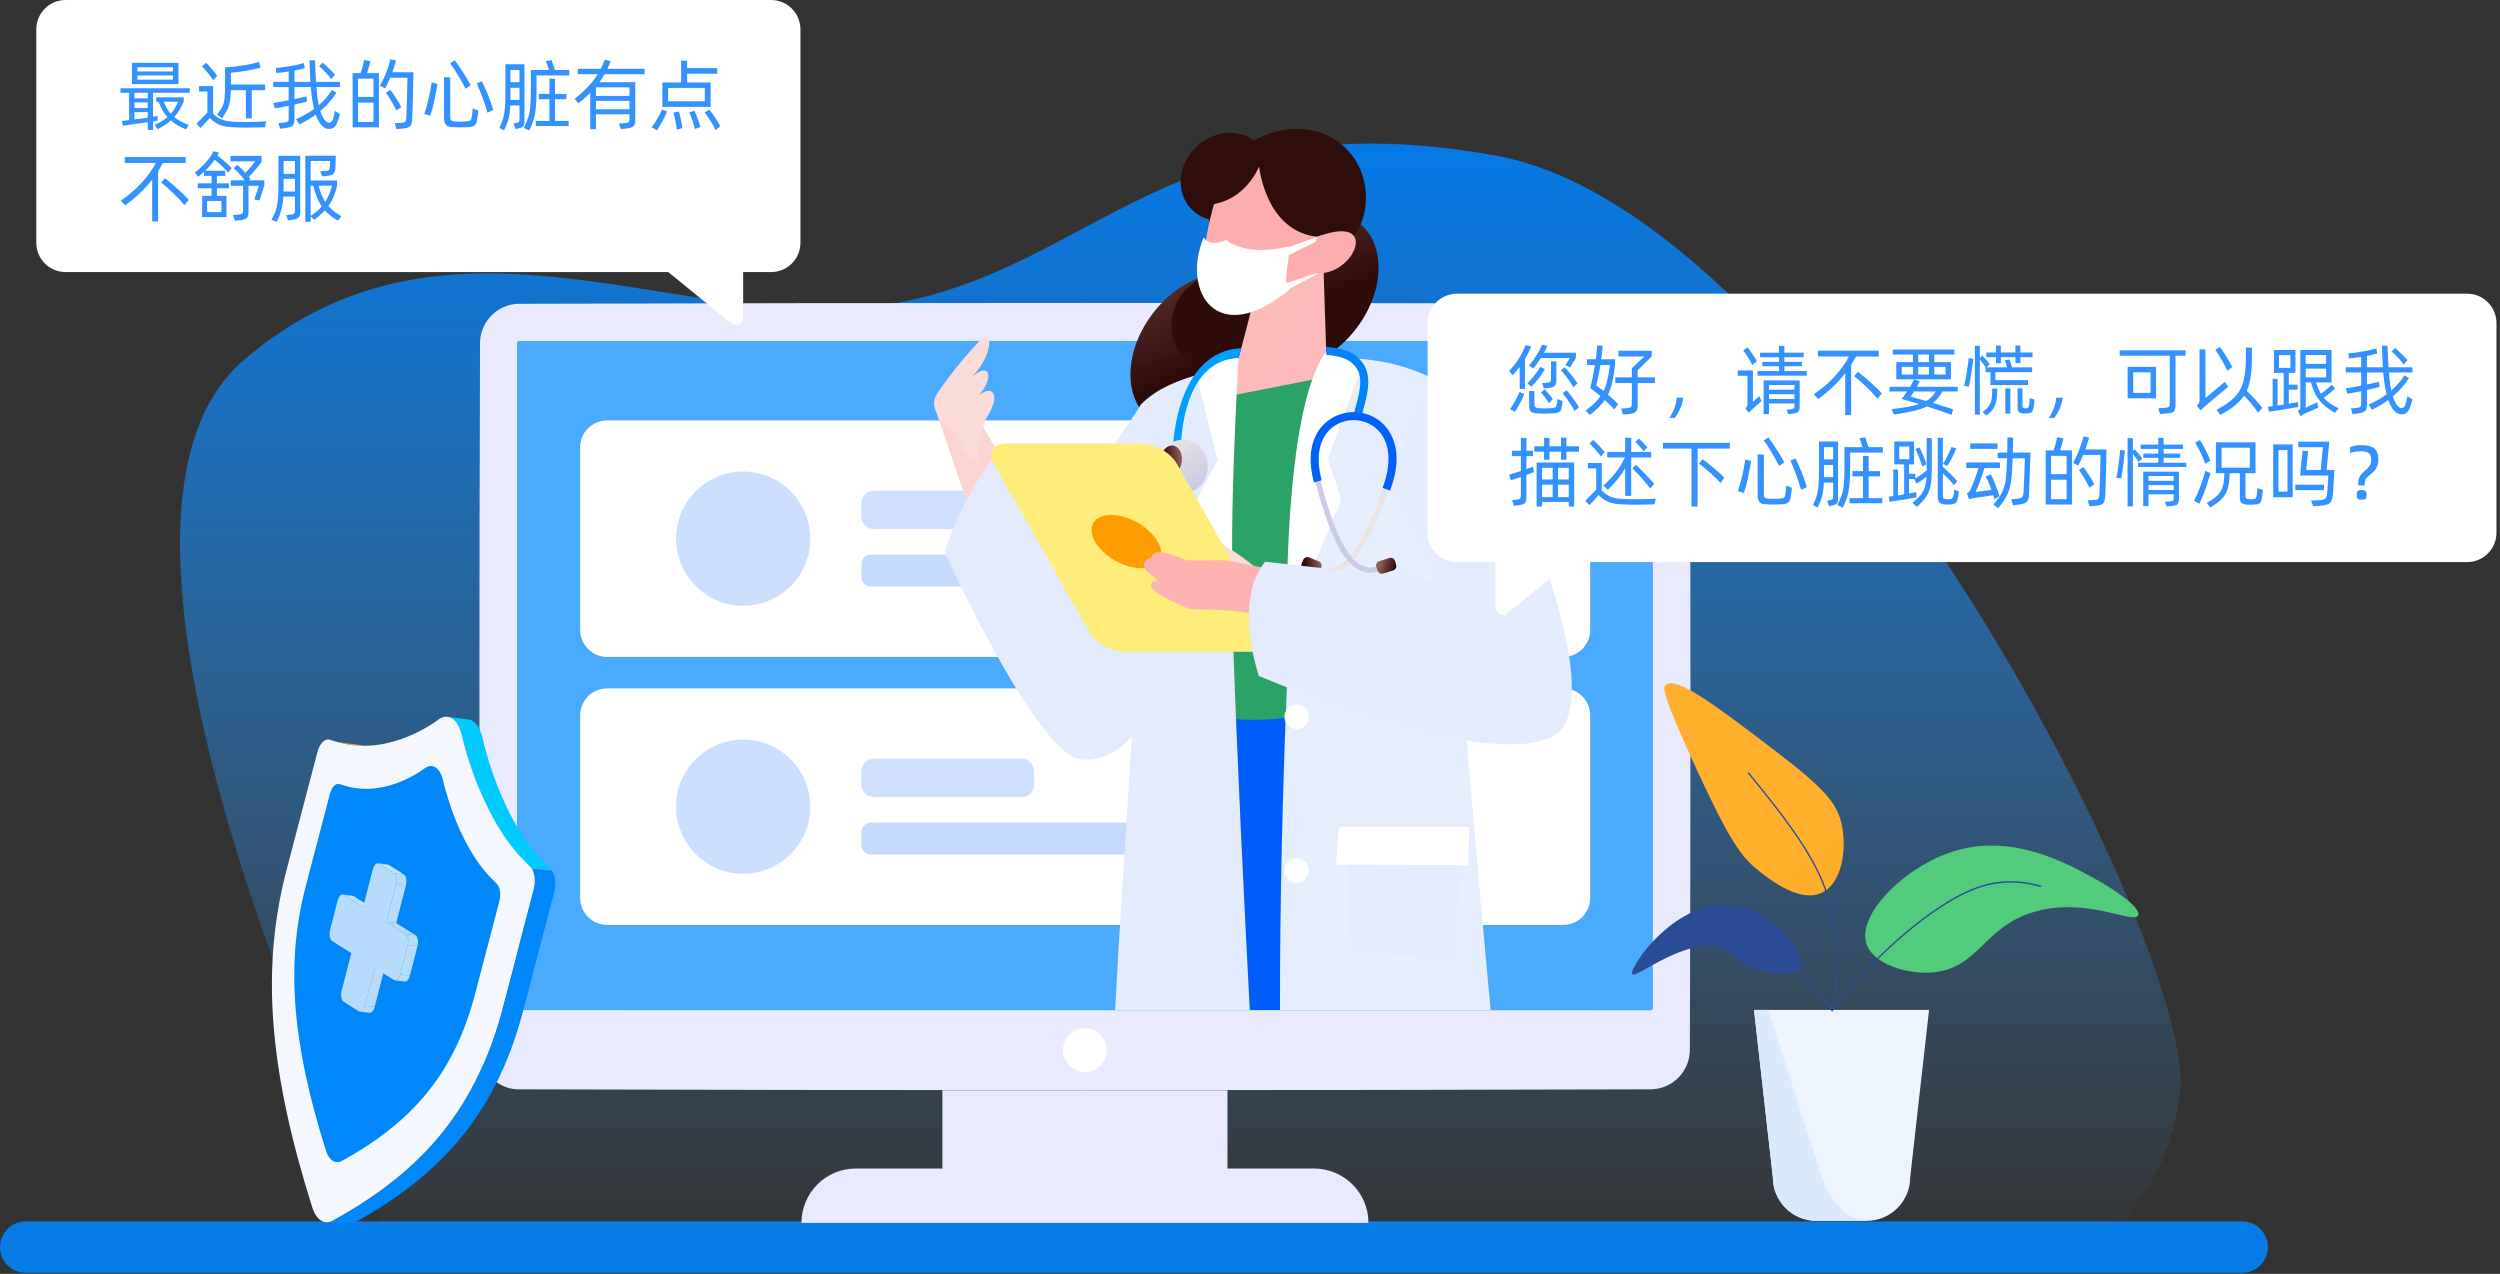 <svg width="681" height="347" viewBox="0 0 681 347" fill="none" xmlns="http://www.w3.org/2000/svg">
<rect x="0" y="0" width="681" height="347" fill="#333333" stroke="none"/>
<path d="M7 339.708H610.776" stroke="#087CE6" stroke-width="14" stroke-linecap="round"/>
<path d="M242.736 82.816C187.018 92.343 122.904 49.659 66.422 98.06C9.94 146.462 109.165 343.115 109.165 343.115H560.255C560.255 343.115 588.496 336.636 593.839 298.144C599.182 259.652 495.759 58.425 407.602 42.418C319.445 26.411 298.455 73.288 242.736 82.816Z" fill="url(#paint0_linear_108_7421)"/>
<g clip-path="url(#clip0_108_7421)">
<path fill-rule="evenodd" clip-rule="evenodd" d="M449.868 82.754C354.965 82.453 236.11 82.453 141.207 82.754C135.488 82.927 130.93 87.533 130.758 93.216C130.543 156.334 130.543 223.196 130.758 286.27C130.887 290.963 133.983 295.01 138.455 296.345C139.401 296.603 140.304 296.732 141.207 296.732C236.11 297.038 354.965 297.038 449.868 296.732C455.588 296.56 460.146 291.953 460.318 286.27C460.533 223.153 460.533 156.29 460.318 93.216C460.146 87.49 455.545 82.927 449.868 82.754Z" fill="#EAEAFF"/>
<path fill-rule="evenodd" clip-rule="evenodd" d="M295.536 280.073C292.233 280.073 289.559 282.751 289.559 286.057C289.559 289.364 292.233 292.042 295.536 292.042C298.838 292.042 301.513 289.364 301.513 286.057C301.513 282.751 298.838 280.073 295.536 280.073Z" fill="white"/>
<path fill-rule="evenodd" clip-rule="evenodd" d="M449.651 275.208C449.995 275.208 450.253 274.949 450.253 274.605V93.477C450.253 93.132 449.995 92.874 449.651 92.874H141.42C141.076 92.874 140.818 93.132 140.818 93.477V274.562C140.818 274.906 141.076 275.165 141.42 275.165L449.651 275.208Z" fill="url(#paint1_radial_108_7421)"/>
<path fill-rule="evenodd" clip-rule="evenodd" d="M334.366 296.993H256.706V323.816H334.366V296.993Z" fill="#EAEAFF"/>
<path fill-rule="evenodd" clip-rule="evenodd" d="M357.973 318.305H233.098C224.928 318.305 218.349 324.935 218.306 333.115H372.766C372.766 324.935 366.143 318.348 357.973 318.305Z" fill="#EAEAFF"/>
<path fill-rule="evenodd" clip-rule="evenodd" d="M165.395 178.946H425.817C429.887 178.946 433.174 175.659 433.174 171.589V121.873C433.174 117.802 429.887 114.515 425.817 114.515H165.395C161.324 114.515 158.038 117.802 158.038 121.873V171.589C158.038 175.659 161.324 178.946 165.395 178.946Z" fill="white"/>
<path fill-rule="evenodd" clip-rule="evenodd" d="M220.727 146.73C220.727 136.63 212.543 128.446 202.443 128.446C192.343 128.446 184.158 136.63 184.158 146.73C184.158 156.83 192.343 165.015 202.443 165.015C212.543 165.015 220.727 156.83 220.727 146.73Z" fill="url(#paint2_linear_108_7421)"/>
<path fill-rule="evenodd" clip-rule="evenodd" d="M237.227 159.791H362.693C364.108 159.791 365.261 158.637 365.261 157.222V153.652C365.261 152.238 364.108 151.084 362.693 151.084H237.227C235.812 151.084 234.658 152.238 234.658 153.652V157.222C234.658 158.637 235.812 159.791 237.227 159.791Z" fill="url(#paint3_linear_108_7421)"/>
<path fill-rule="evenodd" clip-rule="evenodd" d="M238.011 144.118H278.323C280.174 144.118 281.675 142.616 281.675 140.766V137.022C281.675 135.172 280.174 133.67 278.323 133.67H238.011C236.16 133.67 234.658 135.172 234.658 137.022V140.766C234.658 142.616 236.16 144.118 238.011 144.118Z" fill="url(#paint4_linear_108_7421)"/>
<path fill-rule="evenodd" clip-rule="evenodd" d="M165.395 251.946H425.817C429.887 251.946 433.174 248.659 433.174 244.589V194.873C433.174 190.802 429.887 187.515 425.817 187.515H165.395C161.324 187.515 158.038 190.802 158.038 194.873V244.589C158.038 248.659 161.324 251.946 165.395 251.946Z" fill="white"/>
<path fill-rule="evenodd" clip-rule="evenodd" d="M220.727 219.73C220.727 209.63 212.543 201.446 202.443 201.446C192.343 201.446 184.158 209.63 184.158 219.73C184.158 229.83 192.343 238.015 202.443 238.015C212.543 238.015 220.727 229.83 220.727 219.73Z" fill="url(#paint5_linear_108_7421)"/>
<path fill-rule="evenodd" clip-rule="evenodd" d="M237.227 232.791H362.693C364.108 232.791 365.261 231.637 365.261 230.222V226.652C365.261 225.238 364.108 224.084 362.693 224.084H237.227C235.812 224.084 234.658 225.238 234.658 226.652V230.222C234.658 231.637 235.812 232.791 237.227 232.791Z" fill="url(#paint6_linear_108_7421)"/>
<path fill-rule="evenodd" clip-rule="evenodd" d="M238.011 217.118H278.323C280.174 217.118 281.675 215.616 281.675 213.766V210.022C281.675 208.172 280.174 206.67 278.323 206.67H238.011C236.16 206.67 234.658 208.172 234.658 210.022V213.766C234.658 215.616 236.16 217.118 238.011 217.118Z" fill="url(#paint7_linear_108_7421)"/>
<g clip-path="url(#clip1_108_7421)">
<path fill-rule="evenodd" clip-rule="evenodd" d="M254.537 110.745L277.936 179.673C279 182.785 281.333 185.325 284.349 186.643C287.366 187.96 290.795 187.96 293.811 186.627C296.843 185.261 299.176 182.674 300.208 179.499C301.224 176.34 300.843 172.879 299.161 169.99L267.634 116.016L258.871 110.745H254.537Z" fill="url(#paint8_linear_108_7421)"/>
<path fill-rule="evenodd" clip-rule="evenodd" d="M260.08 117.64L263.223 123.323C263.223 123.323 266.795 126.244 266.446 125.387C266.096 124.53 267.128 116.243 269.208 112.989C272.018 108.623 271.208 104.369 266.731 107.591C270.986 102.654 269.494 98.178 264.43 102.988C269.176 98.432 270.764 91.796 268.367 91.733C267.239 91.701 257.873 102.877 255.048 107.639C252.238 112.402 260.08 117.64 260.08 117.64Z" fill="url(#paint9_linear_108_7421)"/>
<path fill-rule="evenodd" clip-rule="evenodd" d="M342.609 77.138C335.157 71.206 322.537 74.672 314.409 84.881C306.282 95.09 305.724 108.179 313.175 114.112C320.614 120.034 333.258 116.565 341.385 106.356C349.513 96.147 350.049 83.06 342.609 77.138Z" fill="url(#paint10_linear_108_7421)"/>
<path fill-rule="evenodd" clip-rule="evenodd" d="M257.28 150.408C263.471 131.311 274.012 120.818 274.012 120.818L289.775 143.217C286.267 150.996 286.679 156.203 297.061 153.536L289.775 143.217C294.601 132.517 306.793 116.976 310.777 110.213C310.777 110.213 316.556 112.801 324.223 161.346C324.461 162.806 315.762 209.193 294.363 206.844C282.361 205.526 257.28 150.408 257.28 150.408ZM297.061 153.536L289.775 143.217C286.267 150.996 286.679 156.203 297.061 153.536Z" fill="url(#paint11_linear_108_7421)"/>
<path fill-rule="evenodd" clip-rule="evenodd" d="M338.342 500.052L335.754 477.224C335.754 477.224 358.407 222.545 358.407 195.701L326.166 178.048L320.435 325.811V476.129C320.435 476.129 311.466 489.559 296.416 489.559C281.367 489.559 278.494 500.052 278.494 500.052H338.342Z" fill="url(#paint12_linear_108_7421)"/>
<path fill-rule="evenodd" clip-rule="evenodd" d="M371.312 316.87L405.474 480.872C405.474 480.872 408.094 500.462 409.046 502.145H464.798C452.654 480.872 432.731 496.541 425.08 479.491L383.98 205.477L346.23 220.574L371.312 316.87Z" fill="url(#paint13_linear_108_7421)"/>
<path fill-rule="evenodd" clip-rule="evenodd" d="M403.091 313.514L379.057 181.039L323.812 190.056L310.033 308.688C351.133 318.769 393.534 320.229 403.091 313.514Z" fill="url(#paint14_linear_108_7421)"/>
<path fill-rule="evenodd" clip-rule="evenodd" d="M370.276 60.777C362.825 54.845 350.203 58.311 342.076 68.52C333.948 78.729 333.39 91.818 340.841 97.751C348.282 103.673 360.925 100.204 369.052 89.995C377.179 79.786 377.715 66.699 370.276 60.777Z" fill="url(#paint15_linear_108_7421)"/>
<path fill-rule="evenodd" clip-rule="evenodd" d="M341.853 77.574C337.193 72.74 329.013 73.084 323.584 78.317C318.144 83.561 317.512 91.712 322.173 96.546C326.821 101.37 334.99 101.037 340.43 95.792C345.859 90.559 346.502 82.397 341.853 77.574Z" fill="url(#paint16_linear_108_7421)"/>
<path fill-rule="evenodd" clip-rule="evenodd" d="M318.989 150.535C329.467 167.426 315.401 184.856 321.609 191.064C341.595 204.494 382.377 186.713 382.377 186.713C375.265 170.426 397.538 124.008 389.949 104.371C355.168 88.861 326.212 104.371 326.212 104.371C326.212 104.371 307.432 131.914 318.989 150.535Z" fill="url(#paint17_linear_108_7421)"/>
<path fill-rule="evenodd" clip-rule="evenodd" d="M334.489 107.945L361.476 102.642L360.333 67.226L342.093 77.64C342.68 79.132 334.489 107.945 334.489 107.945Z" fill="url(#paint18_linear_108_7421)"/>
<path fill-rule="evenodd" clip-rule="evenodd" d="M342.777 39.352C338.457 34.872 330.863 35.182 325.822 40.041C320.782 44.899 320.193 52.478 324.513 56.958C328.832 61.438 336.416 61.117 341.456 56.258C346.496 51.4 347.095 43.833 342.777 39.352Z" fill="url(#paint19_linear_108_7421)"/>
<path fill-rule="evenodd" clip-rule="evenodd" d="M353.24 35.115C341.525 35.115 330.904 44.64 329.523 56.372C328.126 68.119 334.048 74.659 345.763 74.659C357.479 74.659 370.544 68.119 371.925 56.372C373.322 44.64 364.94 35.115 353.24 35.115Z" fill="url(#paint20_linear_108_7421)"/>
<path fill-rule="evenodd" clip-rule="evenodd" d="M363.498 61.549C364.768 50.817 356.196 44.055 356.196 44.055L333.701 46.245C311.159 109.633 361.323 80.122 363.498 61.549Z" fill="url(#paint21_linear_108_7421)"/>
<path fill-rule="evenodd" clip-rule="evenodd" d="M333.341 41.875L330.849 45.145L326.896 55.861C338.834 56.289 342.977 45.336 342.977 45.336C342.977 45.336 345.041 66.497 363.154 64.449L367.107 54.988L364.138 45.145C364.138 45.145 353.962 39.033 353.28 39.24C352.597 39.462 341.945 39.24 341.945 39.24L333.341 41.875Z" fill="url(#paint22_linear_108_7421)"/>
<path fill-rule="evenodd" clip-rule="evenodd" d="M415.915 380.498C415.915 380.498 393.468 149.186 392.627 104.371C385.15 100.212 376.435 97.228 362.052 97.497L353.273 133.866C353.273 133.866 339.97 331.397 358.591 401.468C385.229 409.199 415.915 380.498 415.915 380.498Z" fill="url(#paint23_linear_108_7421)"/>
<path fill-rule="evenodd" clip-rule="evenodd" d="M347.712 400.619C347.712 400.619 328.98 107.84 336.742 100.204C336.742 100.204 319.137 101.49 310.771 110.205C311.644 214.9 298.818 270.081 302.437 388.475C327.757 397.254 347.712 400.619 347.712 400.619Z" fill="url(#paint24_linear_108_7421)"/>
<path fill-rule="evenodd" clip-rule="evenodd" d="M365.42 136.073L361.721 124.944L371.262 98.957L361.261 95.751C349.371 111.705 350.546 171.172 350.546 171.172L365.42 136.073Z" fill="white"/>
<path fill-rule="evenodd" clip-rule="evenodd" d="M337.395 97.474C330.633 97.474 325.965 102.189 325.965 102.189L331.68 125.319L326.045 135.987L336.649 168.895C333.966 154.163 337.395 97.474 337.395 97.474Z" fill="white"/>
<path fill-rule="evenodd" clip-rule="evenodd" d="M377.174 132.17L376.539 133.836C373.904 140.805 369.491 152.489 363.76 154.537C362.205 155.093 360.665 154.918 359.03 153.997L358.331 155.22C359.934 156.14 361.538 156.458 363.109 156.172C363.49 156.109 363.871 156.013 364.236 155.886C370.586 153.601 374.968 142.012 377.873 134.329L378.508 132.678L377.174 132.17Z" fill="url(#paint25_linear_108_7421)"/>
<path fill-rule="evenodd" clip-rule="evenodd" d="M359.22 152.908L356.621 151.84C355.975 151.574 355.25 151.877 354.984 152.523L354.592 153.477C354.326 154.123 354.629 154.848 355.275 155.114L357.874 156.183C358.52 156.448 359.245 156.146 359.51 155.5L359.902 154.545C360.168 153.899 359.866 153.174 359.22 152.908Z" fill="url(#paint26_linear_108_7421)"/>
<path fill-rule="evenodd" clip-rule="evenodd" d="M337.397 97.475L338.159 94.839C320.474 95.585 319.538 121.271 319.538 121.525L321.729 121.541C321.729 121.303 321.713 98.141 337.397 97.475Z" fill="url(#paint27_linear_108_7421)"/>
<path fill-rule="evenodd" clip-rule="evenodd" d="M370.953 113.062C372.398 107.95 373.89 102.664 371.27 98.949C369.445 96.377 366.746 94.869 361.206 94.488L361.285 96.679C366.127 97.028 368.064 98.219 369.477 100.219C371.509 103.077 370.207 107.633 368.842 112.459L368.492 113.729L370.588 114.316L370.953 113.062Z" fill="url(#paint28_linear_108_7421)"/>
<path fill-rule="evenodd" clip-rule="evenodd" d="M371.591 155.792C373.146 156.204 374.766 156.014 376.433 155.236L375.829 153.95C374.131 154.744 372.591 154.792 371.083 154.109C365.542 151.569 362.113 139.568 360.066 132.392L359.573 130.694L358.208 131.091L358.7 132.789C360.955 140.679 364.352 152.601 370.495 155.395C370.845 155.554 371.21 155.696 371.591 155.792Z" fill="url(#paint29_linear_108_7421)"/>
<path fill-rule="evenodd" clip-rule="evenodd" d="M376.808 156.23L379.486 155.382C380.153 155.171 380.515 154.473 380.304 153.807L379.992 152.824C379.781 152.158 379.084 151.796 378.418 152.007L375.74 152.855C375.073 153.066 374.711 153.763 374.922 154.429L375.233 155.413C375.444 156.079 376.141 156.441 376.808 156.23Z" fill="url(#paint30_linear_108_7421)"/>
<path fill-rule="evenodd" clip-rule="evenodd" d="M375.928 114.736C372.007 111.672 366.562 111.434 362.371 114.148C360.037 115.672 354.925 120.435 357.926 131.404L360.021 130.833C358.195 124.086 359.481 118.657 363.577 115.974C366.974 113.767 371.387 113.958 374.562 116.45C378.579 119.657 379.325 125.658 376.626 132.912L378.658 133.674C383.024 122.022 378.214 116.561 375.928 114.736Z" fill="url(#paint31_linear_108_7421)"/>
<path fill-rule="evenodd" clip-rule="evenodd" d="M328.961 126.92C328.859 122.889 325.762 119.695 322.033 119.789C318.304 119.883 315.355 123.228 315.456 127.259C315.558 131.29 318.671 134.499 322.4 134.405C326.131 134.312 329.063 130.951 328.961 126.92Z" fill="url(#paint32_linear_108_7421)"/>
<path fill-rule="evenodd" clip-rule="evenodd" d="M319.506 121.364C317.914 121.18 316.417 122.797 316.165 124.973C315.912 127.165 317.001 129.081 318.594 129.264C320.187 129.448 321.684 127.831 321.937 125.639C322.189 123.463 321.099 121.548 319.506 121.364Z" fill="url(#paint33_linear_108_7421)"/>
<path fill-rule="evenodd" clip-rule="evenodd" d="M328.878 146.487C322.131 144.233 324.703 145.948 324.703 145.948L327.068 153.234L343.022 155.488C343.022 155.488 335.625 148.742 328.878 146.487Z" fill="url(#paint34_linear_108_7421)"/>
<path fill-rule="evenodd" clip-rule="evenodd" d="M346.599 172.102L320.532 126.272C318.818 123.271 314.563 120.827 311.023 120.827H274.019C270.479 120.827 268.987 123.271 270.701 126.272L296.752 172.102C298.466 175.119 302.737 177.547 306.277 177.547H343.281C346.821 177.547 348.297 175.119 346.599 172.102Z" fill="url(#paint35_linear_108_7421)"/>
<path fill-rule="evenodd" clip-rule="evenodd" d="M309.719 142.28C304.736 139.514 299.396 139.618 297.786 142.519C296.175 145.42 298.913 150.007 303.895 152.773C308.878 155.539 314.22 155.435 315.829 152.534C317.439 149.633 314.702 145.045 309.719 142.28Z" fill="url(#paint36_linear_108_7421)"/>
<path fill-rule="evenodd" clip-rule="evenodd" d="M323.168 152.591C322.454 152.448 314.453 148.304 313.612 151.876C313.612 151.876 310.326 152.591 312.247 155.512L315.755 158.369C315.755 158.369 313.326 157.877 313.532 159.734C313.755 161.592 323.073 165.56 323.851 165.846C324.645 166.132 334.884 165.735 340.726 167.148C346.584 168.576 359.871 173.434 359.871 173.434L363.728 158.448L333.598 152.591C333.598 152.591 323.883 152.733 323.168 152.591Z" fill="url(#paint37_linear_108_7421)"/>
<path fill-rule="evenodd" clip-rule="evenodd" d="M347.821 169.26L407.018 189.548C415.177 191.31 423.004 185.532 423.4 177.451C423.718 170.689 418.654 164.799 411.732 163.91L350.027 155.83C350.027 155.83 344.852 164.815 347.821 169.26Z" fill="url(#paint38_linear_108_7421)"/>
<path fill-rule="evenodd" clip-rule="evenodd" d="M342.913 184.125C342.913 184.125 405.524 210.874 423.414 200.286C440.877 189.967 405.635 108.593 392.633 104.371C385.236 101.973 377.171 133.993 382.759 139.692L391.554 158.265L344.612 153.011C335.786 163.742 342.913 184.125 342.913 184.125Z" fill="url(#paint39_linear_108_7421)"/>
<path fill-rule="evenodd" clip-rule="evenodd" d="M356.565 195.228C356.565 193.386 355.073 191.894 353.216 191.894C351.374 191.894 349.882 193.386 349.882 195.228C349.882 197.085 351.374 198.577 353.216 198.577C355.073 198.577 356.565 197.085 356.565 195.228Z" fill="white"/>
<path fill-rule="evenodd" clip-rule="evenodd" d="M356.565 237.152C356.565 235.31 355.073 233.818 353.216 233.818C351.374 233.818 349.882 235.31 349.882 237.152C349.882 239.009 351.374 240.501 353.216 240.501C355.073 240.501 356.565 239.009 356.565 237.152Z" fill="white"/>
<path fill-rule="evenodd" clip-rule="evenodd" d="M367.679 259.53L396.238 261.149L398.968 226.542L366.79 226.733L367.679 259.53Z" fill="url(#paint40_linear_108_7421)"/>
<path fill-rule="evenodd" clip-rule="evenodd" d="M363.943 235.52L399.947 235.663L400.264 225.249L364.752 225.201C364.546 226.392 363.943 235.52 363.943 235.52Z" fill="white"/>
<path fill-rule="evenodd" clip-rule="evenodd" d="M351.563 78.626C348.531 78.007 352.484 67.641 350.547 67.228C338.657 69.943 334.038 65.339 334.038 65.339C334.038 65.339 329.434 67.641 327.894 64.593C321.655 79.658 331.736 95.295 351.563 78.626Z" fill="white"/>
<path fill-rule="evenodd" clip-rule="evenodd" d="M350.177 69.941L359.4 65.337L360.019 64.067L350.177 67.639L347.875 69.941H350.177Z" fill="white"/>
<path fill-rule="evenodd" clip-rule="evenodd" d="M348.246 78.71L349.199 79.773L360.025 74.011L348.246 77.821V78.71Z" fill="white"/>
<path fill-rule="evenodd" clip-rule="evenodd" d="M355.559 73.676C367.418 78.708 377.863 57.356 358.925 64.452L355.559 73.676Z" fill="url(#paint41_linear_108_7421)"/>
</g>
<path fill-rule="evenodd" clip-rule="evenodd" d="M496.271 243.185C490.331 246.005 482.351 239.765 479.201 237.305C474.291 233.455 471.061 228.965 461.571 208.305C452.651 188.865 452.961 187.285 453.721 186.595C456.631 183.945 467.991 192.635 484.281 205.085C497.131 214.915 500.291 218.845 501.571 224.145C503.201 230.935 501.871 240.515 496.271 243.185Z" fill="url(#paint42_linear_108_7421)"/>
<path fill-rule="evenodd" clip-rule="evenodd" d="M582.453 249.285C581.373 251.965 568.293 244.105 553.923 248.445C540.263 252.565 539.043 263.605 526.753 264.845C521.553 265.365 515.543 264.015 511.783 261.305C510.163 260.145 508.953 258.725 508.413 257.095C505.793 249.165 518.783 235.995 532.393 231.835C548.113 227.035 562.523 234.915 570.603 239.335C573.213 240.765 576.223 242.645 578.563 244.435C581.113 246.385 582.873 248.235 582.453 249.285Z" fill="#52CC7C"/>
<path fill-rule="evenodd" clip-rule="evenodd" d="M490.504 263.594C489.214 266.104 481.714 265.724 476.394 263.234C473.064 261.684 472.614 260.244 470.394 259.004C460.894 253.664 445.704 266.784 444.644 265.354C443.514 263.844 456.614 244.214 472.514 246.654C483.544 248.354 492.304 260.104 490.504 263.594Z" fill="#2A4C95"/>
<path fill-rule="evenodd" clip-rule="evenodd" d="M508.462 332.557H494.802C488.242 332.557 482.922 327.237 482.922 320.677L477.792 275.107H525.472L520.342 320.677C520.342 327.237 515.022 332.557 508.462 332.557Z" fill="#EDF4FD"/>
<path fill-rule="evenodd" clip-rule="evenodd" d="M509.393 332.557H494.803C488.243 332.557 482.923 327.237 482.923 320.677L477.793 275.107H481.603L496.313 320.677C498.533 327.077 502.833 332.557 509.393 332.557Z" fill="#DAE9FB"/>
<path d="M500.393 262.687C500.477 256.877 499.616 250.89 497.81 244.725C497.608 244.034 497.389 243.333 497.152 242.622C496.328 240.154 495.11 237.471 493.497 234.574C492.082 232.033 490.336 229.28 488.26 226.317C486.557 223.887 484.541 221.189 482.21 218.222C480.833 216.468 478.802 213.946 476.12 210.656L476.117 210.653L476.114 210.649L476.109 210.643L476.106 210.64L476.104 210.636L476.101 210.633L476.098 210.63L476.096 210.627L476.093 210.623L476.09 210.62L476.088 210.617L476.085 210.613L476.082 210.61L476.08 210.607L476.077 210.604L476.074 210.6L476.072 210.597L476.069 210.594L476.066 210.591L476.064 210.587L476.061 210.584L476.059 210.581L476.056 210.578L476.053 210.574L476.051 210.571L476.048 210.568L476.045 210.565L476.043 210.561L476.04 210.558L476.037 210.555L476.035 210.552L476.329 210.311L476.332 210.314L476.335 210.318L476.337 210.321L476.34 210.324L476.343 210.327L476.345 210.331L476.348 210.334L476.351 210.337L476.353 210.341L476.356 210.344L476.359 210.347L476.361 210.35L476.364 210.354L476.367 210.357L476.369 210.36L476.372 210.363L476.375 210.367L476.377 210.37L476.38 210.373L476.383 210.376L476.385 210.38L476.388 210.383L476.391 210.386L476.393 210.389L476.396 210.393L476.399 210.396L476.401 210.399L476.404 210.402L476.414 210.415C479.099 213.707 481.13 216.231 482.509 217.987C484.844 220.959 486.865 223.663 488.571 226.098C490.655 229.073 492.408 231.836 493.829 234.389C495.454 237.307 496.682 240.011 497.512 242.501C497.751 243.217 497.972 243.923 498.175 244.618C499.992 250.82 500.858 256.845 500.773 262.693C500.74 265.016 500.556 267.356 500.221 269.711C499.969 271.485 499.608 273.403 499.137 275.464L498.767 275.379C499.234 273.328 499.594 271.421 499.844 269.658C500.177 267.318 500.36 264.995 500.393 262.687Z" fill="#2A4C95"/>
<path d="M509.863 262.487C512.724 259.558 515.619 256.847 518.549 254.353C521.981 251.431 525.393 248.867 528.782 246.661C532.466 244.263 535.876 242.534 539.013 241.472C540.446 240.987 541.862 240.626 543.26 240.389C544.529 240.173 545.823 240.054 547.143 240.03C550.147 239.982 553.124 240.408 556.072 241.308L555.961 241.672C553.051 240.783 550.114 240.363 547.15 240.41C545.848 240.434 544.573 240.552 543.324 240.764C541.945 240.998 540.549 241.354 539.135 241.833C536.028 242.884 532.647 244.599 528.99 246.98C525.614 249.177 522.215 251.731 518.795 254.643C515.875 257.129 512.988 259.832 510.135 262.753C507.798 265.145 505.564 267.599 503.432 270.115C501.773 272.073 500.332 273.879 499.109 275.533L498.803 275.307C500.031 273.646 501.477 271.834 503.142 269.869C505.28 267.346 507.52 264.885 509.863 262.487Z" fill="#2A4C95"/>
<path d="M481.861 258.777C478.578 256.59 475.602 255.054 472.931 254.168C471.898 253.825 470.902 253.577 469.944 253.425C469.239 253.312 468.511 253.247 467.762 253.229C464.799 253.167 461.866 253.755 458.961 254.994L458.812 254.644C461.767 253.383 464.753 252.785 467.771 252.848C468.538 252.867 469.282 252.934 470.004 253.049C470.983 253.205 471.998 253.458 473.051 253.807C475.754 254.703 478.761 256.255 482.072 258.46C484.813 260.29 487.422 262.344 489.9 264.624C493.262 267.717 496.332 271.174 499.11 274.997L498.802 275.22C496.039 271.418 492.986 267.979 489.642 264.904C487.179 262.638 484.585 260.595 481.861 258.777Z" fill="#2A4C95"/>
<path fill-rule="evenodd" clip-rule="evenodd" d="M95.848 202.952C94.548 202.79 93.255 202.524 91.994 202.152L97.626 202.871C98.878 203.235 100.163 203.501 101.464 203.671L95.848 202.952ZM101.48 203.671H101.464C101.464 203.671 101.472 203.671 101.48 203.671Z" fill="url(#paint43_linear_108_7421)"/>
<path fill-rule="evenodd" clip-rule="evenodd" d="M137.252 218.209L137.163 217.998C137.01 217.675 136.872 217.344 136.703 216.964C136.573 216.657 136.307 216.035 136.307 216.035C136.283 215.979 136.234 215.849 136.234 215.849C136.105 215.542 135.976 215.227 135.846 214.92C135.846 214.92 135.806 214.799 135.782 214.742C135.668 214.451 135.555 214.169 135.442 213.886C135.426 213.854 135.402 213.781 135.402 213.781C135.281 213.474 135.168 213.175 134.982 212.674C134.869 212.383 134.755 212.084 134.618 211.712C134.521 211.438 134.432 211.171 134.335 210.904C134.335 210.904 134.295 210.791 134.279 210.735C134.182 210.46 134.085 210.185 133.939 209.749C133.851 209.499 133.762 209.24 133.665 208.925C133.576 208.658 133.487 208.4 133.406 208.149C133.406 208.149 133.374 208.044 133.358 207.988C133.358 207.988 133.204 207.495 133.123 207.252L133.099 207.164L132.897 206.509C132.897 206.509 132.873 206.428 132.865 206.396C132.8 206.17 132.727 205.952 132.614 205.548C132.59 205.467 132.542 205.289 132.542 205.289C132.542 205.289 132.501 205.16 132.412 204.829C132.412 204.829 132.372 204.707 132.364 204.651C132.364 204.651 132.315 204.489 132.291 204.4C132.291 204.4 132.259 204.287 132.178 203.996C132.178 203.996 132.154 203.891 132.041 203.463C132.016 203.374 131.944 203.116 131.944 203.116C131.92 203.003 131.839 202.687 131.839 202.687L131.766 202.397C131.766 202.397 131.742 202.292 131.726 202.243L131.621 201.799L131.516 201.33C131.507 201.322 131.483 201.185 131.483 201.185C131.41 200.894 131.338 200.603 131.257 200.336C131.257 200.336 131.112 199.868 130.982 199.496L130.732 198.874C130.732 198.874 130.708 198.825 130.699 198.809C130.699 198.809 130.603 198.591 130.546 198.486L130.36 198.139C130.279 198.009 130.037 197.63 130.037 197.63C130.021 197.621 130.005 197.581 130.005 197.581C129.908 197.452 129.803 197.331 129.706 197.209C129.706 197.209 129.649 197.153 129.471 196.967C129.423 196.91 129.237 196.757 129.237 196.757C129.132 196.66 128.914 196.498 128.914 196.498C128.882 196.474 128.825 196.442 128.825 196.442C128.825 196.442 128.631 196.329 128.429 196.232C128.429 196.232 128.332 196.183 128.243 196.143C128.243 196.143 128.106 196.103 127.904 196.046L127.556 195.973L122.046 195.278C122.119 195.286 122.28 195.319 122.28 195.319L122.612 195.432C122.676 195.456 122.903 195.561 122.903 195.561C123 195.61 123.193 195.723 123.193 195.723C123.339 195.82 123.476 195.925 123.686 196.103C123.791 196.199 124.001 196.41 124.001 196.41C124.001 196.41 124.05 196.466 124.074 196.498C124.074 196.498 124.3 196.773 124.494 197.056C124.575 197.177 124.729 197.428 124.729 197.428C124.729 197.428 124.801 197.549 124.834 197.613C124.914 197.767 124.995 197.92 125.1 198.155L125.351 198.777C125.367 198.825 125.407 198.93 125.407 198.93C125.488 199.149 125.625 199.617 125.625 199.617C125.706 199.892 125.852 200.466 125.852 200.466C125.852 200.466 125.852 200.49 125.949 200.894C125.957 200.918 126.046 201.29 126.046 201.29C126.054 201.33 126.134 201.686 126.134 201.686L126.24 202.098C126.264 202.187 126.312 202.389 126.312 202.389L126.345 202.494L126.441 202.881L126.547 203.277L126.611 203.512C126.627 203.568 126.66 203.689 126.66 203.689L126.781 204.118L126.854 204.368C126.854 204.368 126.894 204.505 126.91 204.57L127.039 205.022C127.104 205.233 127.169 205.451 127.274 205.79C127.33 206 127.395 206.21 127.468 206.436C127.476 206.469 127.5 206.541 127.5 206.541C127.5 206.541 127.645 207.026 127.726 207.269L127.783 207.43C127.864 207.689 127.944 207.947 128.033 208.206C128.041 208.23 128.049 208.279 128.049 208.279C128.13 208.521 128.219 208.78 128.308 209.038C128.324 209.087 128.364 209.2 128.364 209.2C128.453 209.466 128.55 209.741 128.647 210.016C128.647 210.016 128.688 210.129 128.704 210.185C128.704 210.185 128.898 210.727 129.027 211.082C129.027 211.082 129.237 211.664 129.423 212.157C129.536 212.456 129.649 212.755 129.77 213.062C129.786 213.094 129.811 213.175 129.811 213.175C129.811 213.175 130.037 213.74 130.223 214.201C130.344 214.516 130.473 214.815 130.603 215.13C130.627 215.195 130.683 215.324 130.683 215.324C130.813 215.623 130.942 215.938 131.103 216.31C131.241 216.625 131.386 216.948 131.629 217.489C131.774 217.813 131.92 218.136 132.073 218.459L132.138 218.604C132.138 218.604 132.42 219.202 132.566 219.501C132.598 219.558 132.647 219.671 132.647 219.671C132.808 219.994 132.97 220.317 133.131 220.649L133.245 220.859C133.39 221.15 133.535 221.44 133.689 221.731L133.737 221.828C133.907 222.135 134.077 222.45 134.246 222.757L134.368 222.984C134.537 223.299 134.715 223.606 134.901 223.937C135.079 224.244 135.265 224.559 135.588 225.1C135.774 225.408 135.967 225.723 136.153 226.022C136.153 226.022 136.178 226.062 136.186 226.078C136.371 226.369 136.557 226.66 136.751 226.951C136.751 226.951 136.848 227.096 136.889 227.169C137.091 227.468 137.293 227.775 137.503 228.074C137.503 228.074 137.551 228.138 137.575 228.179C137.761 228.445 137.947 228.712 138.141 228.987C138.173 229.019 138.23 229.108 138.23 229.108C138.23 229.108 138.262 229.148 138.278 229.165C138.569 229.577 138.876 229.981 139.28 230.506C139.595 230.91 139.918 231.314 140.25 231.702C140.274 231.734 140.33 231.799 140.33 231.799C140.67 232.211 141.017 232.598 141.373 232.994L141.421 233.051C141.793 233.455 142.173 233.851 142.56 234.247L144.726 236.444L150.357 237.163L148.192 234.958C147.804 234.57 147.424 234.174 146.996 233.705C146.649 233.318 146.301 232.922 145.962 232.518C145.93 232.485 145.881 232.421 145.881 232.421C145.55 232.025 145.227 231.629 144.815 231.096C144.508 230.7 144.201 230.288 143.902 229.884C143.861 229.819 143.772 229.698 143.772 229.698C143.579 229.431 143.385 229.165 143.126 228.785C142.924 228.486 142.722 228.187 142.52 227.888C142.52 227.888 142.423 227.743 142.375 227.67C142.189 227.379 142.003 227.088 141.785 226.741C141.591 226.434 141.405 226.127 141.211 225.811C141.211 225.811 141.13 225.666 141.082 225.585C141.082 225.585 140.71 224.971 140.516 224.624C140.339 224.317 140.169 224.01 139.999 223.703C139.959 223.63 139.918 223.557 139.878 223.485C139.878 223.485 139.539 222.854 139.321 222.442C139.167 222.159 139.022 221.869 138.876 221.578C138.836 221.505 138.763 221.368 138.763 221.368C138.763 221.368 138.44 220.713 138.278 220.39C138.246 220.333 138.197 220.228 138.197 220.228C138.052 219.921 137.907 219.614 137.769 219.315C137.769 219.315 137.721 219.227 137.696 219.178C137.551 218.847 137.398 218.524 137.252 218.209Z" fill="url(#paint44_linear_108_7421)"/>
<path fill-rule="evenodd" clip-rule="evenodd" d="M98.88 331.74C99.558 331.352 100.221 330.964 101.182 330.383C101.772 330.019 102.354 329.663 102.944 329.3C103.065 329.219 103.307 329.066 103.307 329.066C103.946 328.67 104.568 328.258 105.182 327.854C105.311 327.773 105.57 327.595 105.57 327.595C106.143 327.223 106.717 326.827 107.275 326.44L107.468 326.318C108.066 325.898 108.664 325.47 109.246 325.05C109.246 325.05 109.513 324.856 109.642 324.759C110.224 324.331 110.805 323.895 111.371 323.466C111.419 323.426 111.508 323.361 111.508 323.361C112.042 322.941 112.567 322.537 113.092 322.117C113.092 322.117 113.326 321.931 113.447 321.834C113.989 321.398 114.522 320.954 115.047 320.509C115.047 320.509 115.233 320.348 115.338 320.259C115.338 320.259 116.275 319.443 116.994 318.812C117.503 318.352 118.004 317.891 118.82 317.124C119.305 316.663 120.25 315.726 120.25 315.726C120.25 315.726 120.291 315.694 120.315 315.669C120.315 315.669 121.26 314.7 122.036 313.884C122.505 313.399 122.957 312.898 123.402 312.413C123.458 312.349 123.571 312.211 123.571 312.211C123.983 311.751 124.371 311.298 124.767 310.838C124.856 310.733 125.026 310.531 125.026 310.531C125.454 310.022 125.866 309.521 126.278 309.004L126.528 308.689C126.908 308.212 127.797 307.048 127.797 307.048C128.185 306.523 128.573 305.99 128.96 305.449L129.211 305.077C129.599 304.536 129.978 303.986 130.399 303.348C130.754 302.798 131.102 302.265 131.441 301.716L131.683 301.344C131.683 301.344 131.804 301.142 131.869 301.029C131.869 301.029 132.16 300.552 132.297 300.31C132.499 299.971 132.701 299.639 132.903 299.292C133.089 298.969 133.267 298.654 133.453 298.322C133.647 297.983 134.026 297.28 134.026 297.28C134.204 296.949 134.552 296.286 134.552 296.286C134.737 295.939 134.923 295.575 135.101 295.228C135.101 295.228 135.44 294.549 135.602 294.21C135.602 294.21 135.965 293.491 136.281 292.812L136.773 291.729C136.773 291.729 136.935 291.39 137.016 291.212C137.299 290.55 137.589 289.895 138.042 288.796C138.26 288.263 138.478 287.714 138.688 287.172C138.688 287.172 138.874 286.704 138.963 286.461L139.262 285.678C139.343 285.459 139.496 285.031 139.496 285.031C139.496 285.031 139.658 284.579 139.739 284.353L140.304 282.712C140.361 282.551 140.474 282.22 140.474 282.22C140.7 281.525 140.934 280.806 141.153 280.086C141.153 280.086 141.258 279.731 141.314 279.561C141.314 279.561 141.557 278.769 141.831 277.808C141.88 277.638 141.985 277.267 141.985 277.267C142.195 276.539 142.583 275.061 142.583 275.061L150.953 243.065C150.953 243.065 151.018 242.823 151.171 241.99C151.204 241.764 151.252 241.223 151.252 241.223C151.252 241.223 151.26 240.948 151.252 240.148C151.252 240.148 151.244 239.93 151.099 238.928L150.969 238.443C150.937 238.33 150.824 238.031 150.824 238.031C150.776 237.902 150.355 237.167 150.355 237.167L144.894 236.698C144.894 236.698 144.999 236.868 145.241 237.417C145.241 237.417 145.306 237.611 145.378 237.837C145.394 237.918 145.54 238.605 145.54 238.605C145.54 238.605 145.58 238.872 145.637 239.542C145.637 239.542 145.637 239.801 145.613 240.601C145.596 240.819 145.524 241.393 145.524 241.393C145.524 241.393 145.459 241.772 145.33 242.346L136.959 274.341C136.765 275.085 136.563 275.82 136.353 276.548L136.2 277.097C136.2 277.097 135.852 278.269 135.521 279.367C135.303 280.086 134.842 281.517 134.842 281.517C134.786 281.678 134.729 281.832 134.673 282.001C134.673 282.001 134.301 283.084 134.107 283.633C134.026 283.86 133.865 284.312 133.865 284.312C133.687 284.797 133.517 285.274 133.065 286.453C132.855 286.995 132.41 288.077 132.41 288.077C132.41 288.077 132.297 288.36 132.241 288.506C131.966 289.176 131.675 289.831 131.15 291.01C130.932 291.479 130.722 291.947 130.504 292.408C130.504 292.408 130.156 293.127 129.978 293.491C129.978 293.491 129.647 294.169 129.477 294.509C129.477 294.509 129.106 295.22 128.928 295.567C128.928 295.567 128.573 296.238 128.403 296.569L127.821 297.611C127.643 297.934 127.272 298.581 127.272 298.581C127.07 298.92 126.666 299.591 126.666 299.591C126.456 299.946 126.044 300.625 126.044 300.625L125.817 300.997C125.478 301.546 124.719 302.718 124.719 302.718C124.347 303.267 123.967 303.808 123.587 304.366C123.587 304.366 123.41 304.608 123.329 304.73C122.949 305.271 122.561 305.804 122.165 306.329C122.117 306.402 122.012 306.531 122.012 306.531C121.648 307.024 121.277 307.493 120.646 308.293C120.234 308.802 119.822 309.311 119.402 309.812C119.313 309.917 119.144 310.119 119.144 310.119C118.748 310.579 117.948 311.492 117.948 311.492C117.948 311.492 117.827 311.63 117.77 311.694C117.326 312.195 116.873 312.68 116.098 313.496C115.637 313.989 115.16 314.474 114.676 314.95L114.619 315.007C114.619 315.007 113.674 315.944 113.197 316.405C113.197 316.405 112.979 316.607 112.866 316.712C112.373 317.18 111.872 317.633 111.112 318.32C110.644 318.732 109.698 319.548 109.698 319.548C109.61 319.628 109.416 319.79 109.416 319.79C108.89 320.243 107.816 321.115 107.816 321.115C107.695 321.212 107.46 321.398 107.46 321.398C106.943 321.818 106.418 322.23 105.747 322.747C105.174 323.184 104.018 324.04 104.018 324.04C103.889 324.137 103.614 324.331 103.614 324.331C103.033 324.751 102.443 325.179 101.643 325.729C101.077 326.108 100.52 326.504 99.938 326.876C99.938 326.876 99.688 327.054 99.55 327.143C98.936 327.547 98.314 327.951 97.312 328.581C96.731 328.944 96.141 329.308 95.252 329.841C94.597 330.245 93.935 330.633 93.256 331.021C93.256 331.021 92.957 331.199 92.804 331.279C92.109 331.683 91.414 332.071 90.711 332.459C90.097 332.831 89.378 332.992 88.667 332.92L94.549 333.655C94.719 333.655 95.066 333.622 95.066 333.622C95.51 333.558 96.335 333.178 96.335 333.178C97.046 332.79 97.74 332.394 98.88 331.74Z" fill="url(#paint45_linear_108_7421)"/>
<path fill-rule="evenodd" clip-rule="evenodd" d="M91.992 202.155L89.535 201.428C88.332 201.291 87.039 202.664 86.441 204.951L78.07 236.938C71.073 263.682 73.166 291.202 85.067 328.918C85.593 330.542 86.384 331.794 87.418 332.457C88.469 333.119 89.616 333.079 90.715 332.457C116.126 318.454 129.958 301.075 136.955 274.347L145.326 242.344C145.924 240.065 145.641 237.658 144.728 236.446L142.554 234.24C130.58 222.177 125.854 200.467 125.854 200.467C125.312 198.107 124.423 196.516 123.187 195.724C122.04 194.997 120.771 195.11 119.592 195.877L119.228 196.152C119.228 196.152 106.212 206.316 91.992 202.155Z" fill="url(#paint46_linear_108_7421)"/>
<path fill-rule="evenodd" clip-rule="evenodd" d="M93.202 316.201C113.118 305.229 123.961 291.615 129.439 270.664L136 245.585C136.469 243.807 136.25 241.916 135.531 240.963L133.827 239.242C124.438 229.789 120.737 212.773 120.737 212.773C120.317 210.923 119.614 209.67 118.653 209.056C117.748 208.483 116.754 208.572 115.833 209.178L115.55 209.388C115.55 209.388 105.354 217.354 94.204 214.098L92.281 213.524C91.335 213.419 90.326 214.494 89.857 216.288L83.296 241.359C77.81 262.31 79.458 283.874 88.782 313.43C89.194 314.706 89.817 315.684 90.624 316.201C91.449 316.726 92.346 316.686 93.202 316.201Z" fill="url(#paint47_linear_108_7421)"/>
<path fill-rule="evenodd" clip-rule="evenodd" d="M93.385 243.679C93.49 243.693 93.591 243.73 93.681 243.787L96.326 244.111C96.236 244.052 96.135 244.016 96.03 244.002L93.385 243.679Z" fill="url(#paint48_linear_108_7421)"/>
<path fill-rule="evenodd" clip-rule="evenodd" d="M101.558 247.415L96.323 244.111L93.681 243.787L98.916 247.092L101.558 247.415Z" fill="url(#paint49_linear_108_7421)"/>
<path fill-rule="evenodd" clip-rule="evenodd" d="M102.976 235.166C103.081 235.18 103.182 235.217 103.272 235.275L105.917 235.598C105.828 235.54 105.727 235.503 105.622 235.49L102.976 235.166Z" fill="url(#paint50_linear_108_7421)"/>
<path fill-rule="evenodd" clip-rule="evenodd" d="M100.646 275.89C101.204 275.962 101.802 275.316 102.068 274.266L99.426 273.943C99.151 274.993 98.562 275.639 98.004 275.567L100.646 275.89Z" fill="url(#paint51_linear_108_7421)"/>
<path fill-rule="evenodd" clip-rule="evenodd" d="M102.065 274.264L104.715 263.97L102.065 263.647L99.423 273.94L102.065 274.264Z" fill="url(#paint52_linear_108_7421)"/>
<path fill-rule="evenodd" clip-rule="evenodd" d="M110.01 238.184L105.914 235.598L103.272 235.275L107.368 237.86L110.01 238.184Z" fill="url(#paint53_linear_108_7421)"/>
<path fill-rule="evenodd" clip-rule="evenodd" d="M107.928 251.434L110.579 241.14L107.928 240.817L105.286 251.11L107.928 251.434Z" fill="url(#paint54_linear_108_7421)"/>
<path fill-rule="evenodd" clip-rule="evenodd" d="M110.574 241.14C110.897 239.904 110.639 238.578 110.009 238.183L107.366 237.859C107.997 238.255 108.247 239.58 107.932 240.817L110.574 241.14Z" fill="url(#paint55_linear_108_7421)"/>
<path fill-rule="evenodd" clip-rule="evenodd" d="M107.595 267.054C108.153 267.127 108.743 266.48 109.017 265.43L111.659 265.753C111.393 266.804 110.795 267.45 110.237 267.377L107.595 267.054Z" fill="url(#paint56_linear_108_7421)"/>
<path fill-rule="evenodd" clip-rule="evenodd" d="M113.164 254.741L107.928 251.436L105.286 251.113L110.522 254.417L113.164 254.741Z" fill="url(#paint57_linear_108_7421)"/>
<path fill-rule="evenodd" clip-rule="evenodd" d="M111.656 265.751L113.732 257.696L111.082 257.373L109.014 265.428L111.656 265.751Z" fill="url(#paint58_linear_108_7421)"/>
<path fill-rule="evenodd" clip-rule="evenodd" d="M113.726 257.696C114.05 256.459 113.791 255.134 113.161 254.738L110.519 254.415C111.149 254.811 111.399 256.136 111.084 257.372L113.726 257.696Z" fill="url(#paint59_linear_108_7421)"/>
<path fill-rule="evenodd" clip-rule="evenodd" d="M97.711 275.463C98.341 275.859 99.101 275.18 99.424 273.944L102.066 263.643L107.302 266.947C107.932 267.343 108.7 266.664 109.015 265.428L111.083 257.373C111.398 256.137 111.148 254.811 110.518 254.416L105.29 251.111L107.932 240.817C108.247 239.581 107.997 238.256 107.367 237.86L103.27 235.275C102.64 234.879 101.88 235.558 101.557 236.794L98.915 247.095L93.68 243.783C93.049 243.387 92.282 244.074 91.967 245.31L89.898 253.365C89.583 254.601 89.834 255.918 90.464 256.322L95.691 259.627L93.049 269.92C92.734 271.157 92.985 272.482 93.615 272.878L97.711 275.463Z" fill="url(#paint60_linear_108_7421)"/>
</g>
<path fill-rule="evenodd" clip-rule="evenodd" d="M17.883 0C13.464 0 9.883 3.582 9.883 8V66.115C9.883 70.533 13.464 74.115 17.883 74.115H210.038C214.456 74.115 218.038 70.533 218.038 66.115V8C218.038 3.582 214.456 0 210.038 0H17.883ZM202.437 86.508L202.437 74.115L182.038 74.115L199.175 88.059C200.481 89.123 202.437 88.193 202.437 86.508Z" fill="white"/>
<path d="M35.929 17.107H48.614V22.924H35.929V17.107ZM47.123 19.459V18.325H37.42V19.459H47.123ZM37.42 20.551V21.706H47.123V20.551H37.42ZM32.821 24.037H51.7V25.276H41.683V31.807L42.88 31.576L42.922 32.248L42.965 32.836L41.683 33.067V35.398H40.255V33.277L36.727 33.781L33.451 34.243L33.22 32.941L35.173 32.71V25.276H32.821V24.037ZM36.622 26.788H40.255V25.276H36.622V26.788ZM50.041 27.712C49.342 29.35 48.48 30.743 47.458 31.891C48.467 32.731 49.782 33.445 51.407 34.033L50.692 35.251C48.984 34.565 47.591 33.753 46.513 32.815C45.463 33.753 44.245 34.544 42.859 35.188L42.124 34.012C43.496 33.424 44.651 32.717 45.59 31.891C45.086 31.317 44.637 30.694 44.245 30.022C43.867 29.336 43.517 28.566 43.195 27.712H42.544V26.515H50.041V27.712ZM44.623 27.712C45.155 29.07 45.785 30.162 46.513 30.988C47.325 30.05 47.99 28.958 48.508 27.712H44.623ZM36.622 29.434H40.255V27.901H36.622V29.434ZM36.622 32.542C38.19 32.36 39.401 32.192 40.255 32.038V30.547H36.622V32.542ZM59.163 31.219C59.821 30.351 60.297 29.609 60.591 28.993C60.885 28.363 61.074 27.649 61.158 26.851C61.256 26.039 61.305 24.856 61.305 23.302V18.367C62.915 18.269 64.511 18.094 66.093 17.842C67.689 17.59 69.173 17.275 70.545 16.897L71.007 18.43C69.789 18.766 68.466 19.053 67.038 19.291C65.61 19.529 64.231 19.697 62.901 19.795V23.029H72.225V24.562H68.592V32.227H66.975V24.562H62.88C62.852 25.822 62.768 26.851 62.628 27.649C62.488 28.447 62.257 29.182 61.935 29.854C61.613 30.512 61.13 31.296 60.486 32.206L59.163 31.219ZM58.029 21.895C57.735 21.349 57.28 20.698 56.664 19.942C56.048 19.186 55.495 18.57 55.005 18.094L56.118 17.086C56.594 17.548 57.14 18.143 57.756 18.871C58.386 19.585 58.862 20.18 59.184 20.656L58.029 21.895ZM66.828 33.235C68.746 33.235 70.643 33.179 72.519 33.067L72.162 34.663C69.81 34.733 68.095 34.768 67.017 34.768L65.673 34.747C64.021 34.705 62.74 34.628 61.83 34.516C60.934 34.404 60.115 34.166 59.373 33.802C58.645 33.438 57.903 32.878 57.147 32.122L54.648 34.873L53.535 33.697L56.496 30.652V24.94H54.228V23.449H58.05V30.967C58.708 31.611 59.352 32.087 59.982 32.395C60.612 32.689 61.312 32.892 62.082 33.004C62.866 33.116 63.93 33.186 65.274 33.214L66.828 33.235ZM92.603 23.722H86.198C86.338 25.668 86.548 27.32 86.828 28.678C88.228 27.46 89.432 26.06 90.44 24.478L91.658 25.276C90.384 27.194 88.907 28.853 87.227 30.253C87.493 31.051 87.829 31.765 88.235 32.395C88.697 33.081 89.166 33.424 89.642 33.424C89.88 33.424 90.069 33.368 90.209 33.256C90.349 33.144 90.489 32.92 90.629 32.584C90.853 32.024 91.049 31.233 91.217 30.211L92.603 31.051C92.477 31.583 92.344 32.052 92.204 32.458C92.078 32.85 91.91 33.284 91.7 33.76C91.518 34.194 91.238 34.53 90.86 34.768C90.496 35.006 90.09 35.125 89.642 35.125C88.592 35.125 87.675 34.467 86.891 33.151C86.569 32.605 86.275 31.961 86.009 31.219C84.693 32.199 83.216 33.088 81.578 33.886L80.654 32.479C82.544 31.625 84.182 30.687 85.568 29.665C85.162 28.083 84.854 26.102 84.644 23.722H80.213V26.998C81.389 26.76 82.474 26.508 83.468 26.242L83.573 27.019L83.636 27.67C82.614 27.936 81.473 28.209 80.213 28.489V32.542C80.213 33.116 80.129 33.557 79.961 33.865C79.807 34.173 79.534 34.404 79.142 34.558C78.75 34.726 78.169 34.852 77.399 34.936L76.307 35.062L75.845 33.529L77.21 33.403C77.658 33.361 77.98 33.298 78.176 33.214C78.372 33.13 78.498 33.011 78.554 32.857C78.61 32.689 78.638 32.43 78.638 32.08V28.825C76.748 29.203 75.488 29.434 74.858 29.518L74.459 28.048C75.509 27.894 76.902 27.649 78.638 27.313V23.722H74.438V22.294H78.638V19.48C77.448 19.676 76.321 19.816 75.257 19.9L75.152 18.535C76.454 18.409 77.826 18.22 79.268 17.968C80.71 17.716 81.879 17.45 82.775 17.17L83.027 18.556C82.229 18.794 81.291 19.011 80.213 19.207V22.294H84.539L84.455 20.635L84.287 16.414L85.82 16.456C85.82 17.17 85.876 18.535 85.988 20.551L86.093 22.294H92.603V23.722ZM90.209 21.559C89.873 21.041 89.362 20.418 88.676 19.69C87.99 18.962 87.402 18.409 86.912 18.031L87.878 17.044C88.326 17.394 88.9 17.919 89.6 18.619C90.314 19.305 90.867 19.886 91.259 20.362L90.209 21.559ZM112.624 19.69C112.61 20.754 112.568 22.784 112.498 25.78C112.428 28.776 112.351 31.044 112.267 32.584C112.225 33.186 112.127 33.648 111.973 33.97C111.833 34.306 111.595 34.551 111.259 34.705C110.923 34.859 110.44 34.964 109.81 35.02L108.004 35.167L107.5 33.571L109.537 33.445C109.915 33.417 110.188 33.319 110.356 33.151C110.538 32.969 110.643 32.619 110.671 32.101C110.797 29.847 110.902 26.207 110.986 21.181H106.282C105.918 22.105 105.463 23.078 104.917 24.1L103.489 23.344C104.091 22.336 104.644 21.195 105.148 19.921C105.652 18.647 106.058 17.387 106.366 16.141L107.899 16.456C107.563 17.632 107.22 18.71 106.87 19.69H112.624ZM100.906 16.687C100.654 17.821 100.339 18.899 99.961 19.921H103.216V34.684H96.055V19.921H98.218C98.54 19.053 98.869 17.856 99.205 16.33L100.906 16.687ZM97.525 26.41H101.746V21.433H97.525V26.41ZM107.962 30.085C107.136 28.377 106.191 26.774 105.127 25.276L106.324 24.478C107.458 25.976 108.452 27.544 109.306 29.182L107.962 30.085ZM97.525 27.943V33.235H101.746V27.943H97.525ZM123.888 16.414C124.49 17.198 125.232 18.276 126.114 19.648C126.996 21.02 127.696 22.21 128.214 23.218L126.828 24.184C126.254 23.05 125.547 21.79 124.707 20.404C123.867 19.018 123.174 17.961 122.628 17.233L123.888 16.414ZM120.948 20.992L122.649 21.118V31.912C122.649 32.22 122.705 32.472 122.817 32.668C122.943 32.864 123.195 32.99 123.573 33.046C123.909 33.102 124.441 33.13 125.169 33.13C126.065 33.13 126.814 33.095 127.416 33.025C127.822 32.983 128.088 32.878 128.214 32.71C128.354 32.528 128.452 32.248 128.508 31.87C128.592 31.394 128.648 30.939 128.676 30.505C128.718 30.057 128.739 29.735 128.739 29.539L130.272 30.106C130.272 30.148 130.251 30.4 130.209 30.862C130.167 31.324 130.09 31.905 129.978 32.605C129.866 33.333 129.656 33.83 129.348 34.096C129.04 34.362 128.571 34.53 127.941 34.6C127.451 34.656 126.611 34.684 125.421 34.684C124.315 34.684 123.461 34.656 122.859 34.6C122.159 34.544 121.662 34.313 121.368 33.907C121.088 33.501 120.948 32.92 120.948 32.164V20.992ZM131.259 22.126C131.679 22.924 132.211 24.114 132.855 25.696C133.499 27.278 134.003 28.692 134.367 29.938L132.792 30.715C132.428 29.399 131.952 27.957 131.364 26.389C130.776 24.807 130.279 23.589 129.873 22.735L131.259 22.126ZM115.551 31.072C115.985 29.924 116.384 28.517 116.748 26.851C117.126 25.185 117.399 23.715 117.567 22.441L119.184 22.84C118.974 24.156 118.694 25.633 118.344 27.271C117.994 28.909 117.623 30.316 117.231 31.492L115.551 31.072ZM155.06 19.06V20.551H146.156V24.037C146.156 26.179 146.1 27.88 145.988 29.14C145.876 30.4 145.68 31.506 145.4 32.458C145.134 33.396 144.721 34.425 144.161 35.545L142.649 34.831C143.223 33.739 143.643 32.773 143.909 31.933C144.175 31.093 144.357 30.113 144.455 28.993C144.553 27.859 144.602 26.256 144.602 24.184V19.06H149.516C149.18 17.926 148.9 17.121 148.676 16.645L150.251 16.372C150.377 16.68 150.678 17.576 151.154 19.06H155.06ZM142.859 17.506V33.13C142.859 33.606 142.796 33.963 142.67 34.201C142.544 34.439 142.355 34.607 142.103 34.705C141.851 34.817 141.459 34.929 140.927 35.041L140.423 35.146L139.877 33.634L140.423 33.529C140.773 33.459 141.011 33.396 141.137 33.34C141.263 33.298 141.354 33.214 141.41 33.088C141.48 32.962 141.515 32.759 141.515 32.479V28.72H138.995C138.953 29.77 138.869 30.659 138.743 31.387C138.617 32.101 138.442 32.752 138.218 33.34C138.008 33.928 137.707 34.649 137.315 35.503L136.034 34.852C136.468 33.928 136.797 33.109 137.021 32.395C137.245 31.681 137.406 30.792 137.504 29.728C137.616 28.65 137.672 27.208 137.672 25.402V17.506H142.859ZM141.515 22.399V19.06H139.037V22.399H141.515ZM154.283 27.019H151.196V32.941H154.913V34.348H145.967V32.941H149.663V27.019H146.765V25.591H149.663V21.412L151.196 21.475V25.591H154.283V27.019ZM139.037 27.229H141.515V23.911H139.037V26.032V27.229ZM175.585 20.215H164.686C164.196 21.055 163.727 21.783 163.279 22.399H173.044V32.773C173.044 33.319 172.967 33.739 172.813 34.033C172.659 34.327 172.407 34.544 172.057 34.684C171.707 34.824 171.196 34.936 170.524 35.02L169.117 35.188L168.613 33.676L169.978 33.571C170.44 33.529 170.769 33.473 170.965 33.403C171.161 33.347 171.294 33.242 171.364 33.088C171.434 32.934 171.469 32.689 171.469 32.353V31.135H162.334V35.209H160.78V25.318C159.856 26.242 158.778 27.18 157.546 28.132L156.517 26.893C159.191 24.877 161.291 22.651 162.817 20.215H157.42V18.745H163.636C164.028 17.975 164.385 17.156 164.707 16.288L166.366 16.645C166.156 17.205 165.855 17.905 165.463 18.745H175.585V20.215ZM162.334 26.137H171.469V23.785H162.334V26.137ZM162.334 27.481V29.77H171.469V27.481H162.334ZM187.185 22.462H193.569V29.119H180.423V22.462H185.547V16.477L187.185 16.54V18.556H195.375V20.089H187.185V22.462ZM181.998 27.586H191.994V23.953H181.998V27.586ZM177.504 34.663C177.952 34.145 178.456 33.389 179.016 32.395C179.59 31.401 180.024 30.547 180.318 29.833L181.725 30.358C181.473 31.03 181.06 31.891 180.486 32.941C179.912 33.977 179.408 34.831 178.974 35.503L177.504 34.663ZM193.233 29.854C193.667 30.386 194.192 31.121 194.808 32.059C195.438 32.997 195.907 33.767 196.215 34.369L194.934 35.44C194.64 34.754 194.185 33.935 193.569 32.983C192.953 32.017 192.407 31.233 191.931 30.631L193.233 29.854ZM189.18 30.169C189.432 30.715 189.726 31.45 190.062 32.374C190.398 33.284 190.636 34.026 190.776 34.6L189.285 35.146C189.173 34.544 188.956 33.788 188.634 32.878C188.326 31.954 188.039 31.198 187.773 30.61L189.18 30.169ZM184.938 30.358C185.12 30.988 185.309 31.772 185.505 32.71C185.715 33.634 185.848 34.362 185.904 34.894L184.35 35.335C184.294 34.691 184.168 33.893 183.972 32.941C183.79 31.989 183.615 31.226 183.447 30.652L184.938 30.358ZM44.392 44.375C43.972 45.145 43.532 45.901 43.069 46.643V60.335H41.452V48.932C39.464 51.494 37.007 53.839 34.081 55.967L32.905 54.644C37.105 51.802 40.297 48.379 42.481 44.375H33.997V42.779H50.587V44.375H44.392ZM44.938 48.533C46.044 49.401 47.22 50.395 48.466 51.515C49.726 52.635 50.714 53.608 51.428 54.434L50.252 55.862C49.453 54.896 48.424 53.811 47.164 52.607C45.919 51.403 44.827 50.437 43.888 49.709L44.938 48.533ZM59.079 47.903V49.94H62.355V51.284H59.079V53.363H61.683V59.138H55.068V53.363H57.63V51.284H53.871V49.94H57.63V47.903H55.593V46.769C55.117 47.203 54.578 47.665 53.976 48.155L53.094 46.979C54.172 46.153 55.173 45.222 56.097 44.186C57.035 43.136 57.714 42.142 58.134 41.204L59.667 41.561L59.226 42.359C59.828 42.807 60.521 43.374 61.305 44.06C62.089 44.746 62.684 45.32 63.09 45.782L62.187 47.042C61.809 46.552 61.249 45.964 60.507 45.278C59.765 44.578 59.086 43.99 58.47 43.514C57.728 44.564 56.86 45.565 55.866 46.517H61.368V47.903H59.079ZM67.836 49.121H71.994V50.57L70.671 54.602L69.264 54.35L70.545 50.612H67.689V57.815C67.689 58.361 67.612 58.774 67.458 59.054C67.318 59.348 67.066 59.565 66.702 59.705C66.338 59.845 65.792 59.95 65.064 60.02L63.993 60.125L63.447 58.592L64.77 58.466C65.218 58.424 65.54 58.368 65.736 58.298C65.932 58.242 66.058 58.144 66.114 58.004C66.184 57.864 66.219 57.633 66.219 57.311V50.612H62.859V49.121H66.681C66.275 48.561 65.778 47.966 65.19 47.336C64.602 46.692 64.098 46.188 63.678 45.824L64.644 44.9C65.386 45.53 66.121 46.251 66.849 47.063C67.885 45.999 68.767 44.963 69.495 43.955H62.796V42.464H71.238V44.123C70.342 45.397 69.201 46.741 67.815 48.155C68.025 48.393 68.165 48.568 68.235 48.68L67.836 49.121ZM56.412 57.794H60.318V54.728H56.412V57.794ZM92.981 58.907L92.057 60.125C90.517 59.187 89.327 58.249 88.487 57.311C87.717 58.179 86.737 59.033 85.547 59.873L84.623 58.928V60.398H83.174V42.422H91.469L91.427 43.892C91.399 45.012 91.378 45.621 91.364 45.719C91.322 46.237 91.238 46.643 91.112 46.937C90.986 47.217 90.776 47.434 90.482 47.588C90.202 47.728 89.796 47.826 89.264 47.882L87.773 48.05L87.248 46.664L89.075 46.496C89.383 46.468 89.579 46.398 89.663 46.286C89.761 46.174 89.824 45.922 89.852 45.53C89.908 44.746 89.936 44.186 89.936 43.85H84.623V49.163H91.826V50.57C91.588 51.634 91.28 52.621 90.902 53.531C90.524 54.441 90.041 55.309 89.453 56.135C90.265 57.059 91.441 57.983 92.981 58.907ZM75.845 42.443H81.788V57.626C81.788 58.354 81.648 58.879 81.368 59.201C81.088 59.537 80.57 59.754 79.814 59.852L78.47 60.02L77.987 58.592L79.688 58.382C79.954 58.354 80.129 58.249 80.213 58.067C80.297 57.885 80.339 57.591 80.339 57.185V53.531H77.189C77.105 54.861 76.916 56.079 76.622 57.185C76.342 58.277 75.915 59.362 75.341 60.44L73.934 59.852C74.438 58.984 74.816 58.2 75.068 57.5C75.334 56.786 75.53 55.89 75.656 54.812C75.782 53.72 75.845 52.25 75.845 50.402V42.443ZM80.339 47.357V43.85H77.252V47.357H80.339ZM80.339 52.166V48.701H77.252V51.032C77.252 51.536 77.245 51.914 77.231 52.166H80.339ZM84.623 58.781C85.813 58.053 86.821 57.206 87.647 56.24C87.157 55.526 86.73 54.721 86.366 53.825C86.002 52.915 85.645 51.83 85.295 50.57H84.623V58.781ZM90.419 50.57H86.807C87.213 52.334 87.808 53.811 88.592 55.001C89.39 53.769 89.999 52.292 90.419 50.57Z" fill="#3392FF"/>
<path fill-rule="evenodd" clip-rule="evenodd" d="M396.883 80.001C392.465 80.001 388.883 83.582 388.883 88.001V145.115C388.883 149.533 392.465 153.115 396.883 153.115H672.038C676.456 153.115 680.038 149.533 680.038 145.115V88.001C680.038 83.582 676.456 80.001 672.038 80.001H396.883ZM407.337 165.509L407.337 153.115L427.736 153.115L410.599 167.06C409.292 168.123 407.337 167.193 407.337 165.509Z" fill="white"/>
<path d="M416.529 99.532C417.257 98.692 417.936 97.761 418.566 96.739C419.21 95.717 419.714 94.765 420.078 93.883L421.485 94.198C421.275 94.716 420.974 95.346 420.582 96.088H429.276V97.474L427.722 100.078L426.378 99.448L427.638 97.537H419.742C419.112 98.531 418.412 99.483 417.642 100.393L416.529 99.532ZM417.096 94.345C416.62 95.563 416.053 96.718 415.395 97.81V105.937H413.967V99.952C413.309 100.82 412.651 101.59 411.993 102.262L411.069 101.065C412.007 100.127 412.889 99 413.715 97.684C414.541 96.368 415.15 95.15 415.542 94.03L417.096 94.345ZM423.963 103.627C423.963 104.369 423.781 104.887 423.417 105.181C423.067 105.475 422.423 105.657 421.485 105.727L420.561 105.79L420.057 104.362L421.254 104.278C421.632 104.25 421.905 104.201 422.073 104.131C422.241 104.047 422.353 103.928 422.409 103.774C422.465 103.606 422.493 103.361 422.493 103.039V98.419L423.963 98.461V103.627ZM420.834 100.603C419.686 102.479 418.454 104.054 417.138 105.328L416.067 104.404C416.711 103.788 417.348 103.074 417.978 102.262C418.622 101.45 419.161 100.666 419.595 99.91L420.834 100.603ZM426.189 100.036C426.693 100.512 427.316 101.219 428.058 102.157C428.8 103.081 429.353 103.844 429.717 104.446L428.583 105.475C428.233 104.817 427.701 104.012 426.987 103.06C426.287 102.094 425.685 101.359 425.181 100.855L426.189 100.036ZM420.75 106.042C421.044 106.308 421.429 106.735 421.905 107.323C422.381 107.897 422.745 108.366 422.997 108.73L421.884 109.843C421.688 109.423 421.359 108.905 420.897 108.289C420.435 107.673 420.05 107.218 419.742 106.924L420.75 106.042ZM426.735 106.294C427.211 106.784 427.792 107.519 428.478 108.499C429.178 109.465 429.717 110.277 430.095 110.935L428.898 111.964C428.59 111.306 428.1 110.487 427.428 109.507C426.756 108.513 426.161 107.715 425.643 107.113L426.735 106.294ZM424.257 108.688L425.664 109.276C425.538 110.27 425.405 111.026 425.265 111.544C425.167 111.908 424.922 112.167 424.53 112.321C424.152 112.475 423.578 112.573 422.808 112.615C422.136 112.657 421.471 112.678 420.813 112.678C420.141 112.678 419.469 112.657 418.797 112.615C418.209 112.573 417.754 112.482 417.432 112.342C417.124 112.216 416.893 111.992 416.739 111.67C416.599 111.348 416.529 110.879 416.529 110.263V106.483L417.978 106.567V109.843C417.978 110.207 418.013 110.48 418.083 110.662C418.167 110.844 418.3 110.97 418.482 111.04C418.664 111.11 418.93 111.159 419.28 111.187C419.826 111.229 420.365 111.25 420.897 111.25C421.457 111.25 421.996 111.229 422.514 111.187C423.032 111.145 423.389 111.075 423.585 110.977C423.795 110.879 423.928 110.697 423.984 110.431C424.124 109.913 424.215 109.332 424.257 108.688ZM411.342 111.418C411.72 110.942 412.175 110.214 412.707 109.234C413.253 108.254 413.659 107.442 413.925 106.798L415.227 107.344C414.961 108.03 414.562 108.87 414.03 109.864C413.498 110.858 413.036 111.635 412.644 112.195L411.342 111.418ZM440.813 110.074L439.721 111.565C439.189 110.921 438.335 110.06 437.159 108.982C436.683 109.64 436.123 110.298 435.479 110.956C434.835 111.6 434.044 112.293 433.106 113.035L431.909 111.88C432.889 111.124 433.694 110.445 434.324 109.843C434.968 109.227 435.521 108.59 435.983 107.932C434.751 106.896 433.82 106.154 433.19 105.706C433.722 103.55 434.142 101.464 434.45 99.448H432.308V97.873H434.681C434.835 96.795 434.968 95.528 435.08 94.072L436.592 94.198C436.452 95.64 436.319 96.865 436.193 97.873H439.952V99.364C439.728 101.31 439.469 102.913 439.175 104.173C438.895 105.433 438.51 106.546 438.02 107.512C439.168 108.478 440.099 109.332 440.813 110.074ZM450.809 102.787V104.341H446.105V110.326C446.105 110.956 446.021 111.439 445.853 111.775C445.685 112.125 445.391 112.377 444.971 112.531C444.565 112.699 443.977 112.804 443.207 112.846L442.094 112.93L441.59 111.292L442.934 111.208C443.396 111.18 443.732 111.124 443.942 111.04C444.166 110.956 444.313 110.816 444.383 110.62C444.467 110.424 444.509 110.13 444.509 109.738V104.341H440.015V102.787H444.509V100.288L447.911 97.117H440.876V95.542H449.927V97.096L446.105 100.855V102.787H450.809ZM436.823 106.504C437.229 105.65 437.565 104.67 437.831 103.564C438.097 102.444 438.335 101.072 438.545 99.448H435.962C435.696 101.17 435.318 103.025 434.828 105.013C435.444 105.433 436.109 105.93 436.823 106.504ZM456.718 108.331H458.461C458.461 109.157 458.23 110.088 457.768 111.124C457.32 112.174 456.802 113.084 456.214 113.854H454.744C455.332 112.958 455.808 112.006 456.172 110.998C456.536 109.99 456.718 109.101 456.718 108.331ZM486.063 99.763V101.086H492.174V102.325H478.734V101.086H484.593V99.763H480.078V98.566H484.593V97.306H479.448V96.067H484.593V94.198L486.063 94.24V96.067H491.334V97.306H486.063V98.566H490.851V99.763H486.063ZM477.306 99.406C477.068 98.846 476.69 98.16 476.172 97.348C475.654 96.536 475.206 95.906 474.828 95.458L476.046 94.639C476.396 95.059 476.837 95.668 477.369 96.466C477.915 97.264 478.321 97.908 478.587 98.398L477.306 99.406ZM477.495 109.465L479.238 107.869L479.805 109.297C479.441 109.605 479.014 109.976 478.524 110.41C478.034 110.83 477.607 111.208 477.243 111.544C477.033 111.712 476.739 111.999 476.361 112.405L475.437 111.271C475.633 111.075 475.773 110.886 475.857 110.704C475.955 110.508 476.004 110.298 476.004 110.074V102.367H473.358V100.897H477.495V109.465ZM480.414 112.804V103.627H490.242V110.788C490.242 111.278 490.172 111.649 490.032 111.901C489.892 112.167 489.647 112.356 489.297 112.468C488.961 112.594 488.443 112.685 487.743 112.741L487.113 112.804L486.672 111.607L487.47 111.544C487.89 111.502 488.191 111.446 488.373 111.376C488.555 111.32 488.667 111.229 488.709 111.103C488.765 110.977 488.793 110.774 488.793 110.494V109.906H481.863V112.804H480.414ZM488.793 106.147V104.866H481.863V106.147H488.793ZM481.863 107.386V108.667H488.793V107.386H481.863ZM505.58 97.117C505.16 97.887 504.719 98.643 504.257 99.385V113.077H502.64V101.674C500.652 104.236 498.195 106.581 495.269 108.709L494.093 107.386C498.293 104.544 501.485 101.121 503.669 97.117H495.185V95.521H511.775V97.117H505.58ZM506.126 101.275C507.232 102.143 508.408 103.137 509.654 104.257C510.914 105.377 511.901 106.35 512.615 107.176L511.439 108.604C510.641 107.638 509.612 106.553 508.352 105.349C507.106 104.145 506.014 103.179 505.076 102.451L506.126 101.275ZM516.55 98.65H521.086V96.571H515.605V95.206H532.384V96.571H526.903V98.65H531.439V103.333H516.55V98.65ZM522.514 98.65H525.454V96.571H522.514V98.65ZM521.086 99.931H518.041V102.031H521.086V99.931ZM525.454 99.931H522.514V102.031H525.454V99.931ZM529.948 102.031V99.931H526.903V102.031H529.948ZM529.15 106.63C528.422 107.946 527.54 108.989 526.504 109.759C527.904 110.179 529.745 110.753 532.027 111.481L531.607 113.014C530.011 112.384 527.785 111.614 524.929 110.704C523.949 111.18 522.738 111.593 521.296 111.943C519.854 112.293 518.048 112.622 515.878 112.93L515.311 111.439C518.727 111.047 521.226 110.585 522.808 110.053C520.89 109.479 519.28 109.017 517.978 108.667C518.426 108.135 518.937 107.456 519.511 106.63H514.702V105.37H520.309C520.757 104.6 521.114 103.935 521.38 103.375L522.976 103.816C522.71 104.376 522.437 104.894 522.157 105.37H533.287V106.63H529.15ZM524.719 109.234C525.279 108.926 525.755 108.562 526.147 108.142C526.553 107.722 526.938 107.218 527.302 106.63H521.422C521.086 107.162 520.757 107.631 520.435 108.037C522.101 108.485 523.529 108.884 524.719 109.234ZM545.034 98.944H543.711V97.306H541.065V96.004H543.711V94.114L545.034 94.156V96.004H549.003V94.072L550.347 94.135V96.004H553.665V97.306H550.347V98.923H549.003V97.306H545.034V98.944ZM540.918 100.057C540.722 99.735 540.47 99.378 540.162 98.986C539.854 98.58 539.567 98.23 539.301 97.936V112.93H537.957V94.177L539.301 94.219V97.516L539.973 96.823C540.253 97.089 540.603 97.467 541.023 97.957C541.457 98.447 541.779 98.839 541.989 99.133L541.212 100.057H546.756C546.546 99.343 546.336 98.706 546.126 98.146L547.365 97.915C547.519 98.237 547.764 98.951 548.1 100.057H553.56V101.38H543.543V103.543H552.447V104.887H542.199V101.38H540.876V100.057H540.918ZM534.996 105.076C535.234 104.236 535.472 103.088 535.71 101.632C535.948 100.176 536.137 98.818 536.277 97.558L537.558 97.747C537.11 101.121 536.697 103.655 536.319 105.349L534.996 105.076ZM547.617 112.678H546.231V105.79L547.617 105.832V112.678ZM554.19 108.835C554.176 109.675 554.064 110.536 553.854 111.418C553.756 111.852 553.595 112.153 553.371 112.321C553.147 112.489 552.762 112.587 552.216 112.615C552.09 112.629 551.915 112.636 551.691 112.636C551.145 112.636 550.725 112.594 550.431 112.51C550.137 112.426 549.92 112.258 549.78 112.006C549.654 111.768 549.591 111.397 549.591 110.893V105.79L550.935 105.832V110.452C550.935 110.76 550.984 110.963 551.082 111.061C551.18 111.173 551.383 111.229 551.691 111.229H552.027C552.223 111.229 552.37 111.173 552.468 111.061C552.566 110.963 552.643 110.76 552.699 110.452C552.825 109.696 552.895 109.024 552.909 108.436L554.19 108.835ZM540.057 112.216C540.855 111.628 541.436 111.061 541.8 110.515C542.164 109.969 542.402 109.36 542.514 108.688C542.626 108.002 542.682 107.05 542.682 105.832L544.089 105.874C544.061 107.232 543.97 108.31 543.816 109.108C543.676 109.892 543.403 110.599 542.997 111.229C542.591 111.859 541.968 112.517 541.128 113.203L540.057 112.216ZM560.078 108.331H561.821C561.821 109.157 561.59 110.088 561.128 111.124C560.68 112.174 560.162 113.084 559.574 113.854H558.104C558.692 112.958 559.168 112.006 559.532 110.998C559.896 109.99 560.078 109.101 560.078 108.331ZM595.344 95.437V96.907H592.614V110.305C592.614 110.935 592.551 111.397 592.425 111.691C592.313 111.985 592.11 112.195 591.816 112.321C591.522 112.447 591.06 112.538 590.43 112.594L588.435 112.783L587.889 111.229L589.905 111.061C590.381 111.033 590.689 110.935 590.829 110.767C590.969 110.599 591.039 110.263 591.039 109.759V96.907H577.41V95.437H595.344ZM587.322 108.499H579.573V99.931H587.322V108.499ZM585.81 101.422H581.085V107.008H585.81V101.422ZM606.734 101.023C606.244 99.945 605.691 98.881 605.075 97.831C604.473 96.781 603.927 95.934 603.437 95.29L604.697 94.534C605.173 95.122 605.726 95.934 606.356 96.97C606.986 97.992 607.553 98.993 608.057 99.973L606.734 101.023ZM616.226 111.124L615.071 112.447C614.567 111.635 613.965 110.809 613.265 109.969C612.565 109.129 611.893 108.408 611.249 107.806C610.633 108.744 609.807 109.633 608.771 110.473C607.749 111.299 606.433 112.153 604.823 113.035L603.794 111.628C605.81 110.564 607.364 109.5 608.456 108.436C609.548 107.358 610.332 106.154 610.808 104.824C611.284 103.48 611.585 101.786 611.711 99.742C611.767 98.93 611.795 97.236 611.795 94.66L613.412 94.723V96.319C613.412 98.083 613.391 99.266 613.349 99.868C613.265 101.296 613.118 102.542 612.908 103.606C612.698 104.656 612.397 105.608 612.005 106.462C612.761 107.148 613.51 107.904 614.252 108.73C615.008 109.542 615.666 110.34 616.226 111.124ZM606.02 104.026L606.986 105.37C606.188 106.014 605.187 106.84 603.983 107.848C602.779 108.842 601.75 109.703 600.896 110.431C600.28 110.963 599.804 111.418 599.468 111.796L598.397 110.515C598.677 110.221 598.873 109.983 598.985 109.801C599.097 109.605 599.153 109.388 599.153 109.15V95.143L600.77 95.206V108.415L606.02 104.026ZM626.02 110.305L626.083 110.851C625.187 111.033 623.927 111.25 622.303 111.502C620.679 111.768 619.272 111.985 618.082 112.153L617.746 110.83L619.069 110.662V103.165L620.413 103.228V110.473L622.072 110.221V101.569H619.426V95.332H625.285V101.569H623.479V104.782H625.873V106.147H623.479V109.99C624.767 109.766 625.586 109.612 625.936 109.528L626.02 110.305ZM637.045 111.229L636.016 112.468C634.826 111.754 633.825 111.033 633.013 110.305C632.201 109.577 631.501 108.723 630.913 107.743C630.339 106.749 629.877 105.559 629.527 104.173H628.078V111.061L631.186 109.57L631.48 111.019C631.55 110.991 631.046 111.222 629.968 111.712C629.492 111.922 629.037 112.118 628.603 112.3C628.183 112.496 627.847 112.65 627.595 112.762C627.287 112.93 626.972 113.126 626.65 113.35L625.936 111.901C626.216 111.747 626.398 111.614 626.482 111.502C626.566 111.39 626.608 111.208 626.608 110.956V95.332H635.113V104.173H630.892C631.256 105.391 631.69 106.413 632.194 107.239C632.684 106.931 633.209 106.539 633.769 106.063C634.329 105.587 634.791 105.16 635.155 104.782L636.058 105.769C635.75 106.119 635.288 106.546 634.672 107.05C634.07 107.554 633.503 107.981 632.971 108.331C633.461 108.905 634.035 109.423 634.693 109.885C635.351 110.347 636.135 110.795 637.045 111.229ZM633.643 99.112V96.697H628.078V99.112H633.643ZM623.899 96.739H620.791V100.204H623.899V96.739ZM633.643 100.414H628.078V102.808H633.643V100.414ZM657.15 101.464H650.745C650.885 103.41 651.095 105.062 651.375 106.42C652.775 105.202 653.979 103.802 654.987 102.22L656.205 103.018C654.931 104.936 653.454 106.595 651.774 107.995C652.04 108.793 652.376 109.507 652.782 110.137C653.244 110.823 653.713 111.166 654.189 111.166C654.427 111.166 654.616 111.11 654.756 110.998C654.896 110.886 655.036 110.662 655.176 110.326C655.4 109.766 655.596 108.975 655.764 107.953L657.15 108.793C657.024 109.325 656.891 109.794 656.751 110.2C656.625 110.592 656.457 111.026 656.247 111.502C656.065 111.936 655.785 112.272 655.407 112.51C655.043 112.748 654.637 112.867 654.189 112.867C653.139 112.867 652.222 112.209 651.438 110.893C651.116 110.347 650.822 109.703 650.556 108.961C649.24 109.941 647.763 110.83 646.125 111.628L645.201 110.221C647.091 109.367 648.729 108.429 650.115 107.407C649.709 105.825 649.401 103.844 649.191 101.464H644.76V104.74C645.936 104.502 647.021 104.25 648.015 103.984L648.12 104.761L648.183 105.412C647.161 105.678 646.02 105.951 644.76 106.231V110.284C644.76 110.858 644.676 111.299 644.508 111.607C644.354 111.915 644.081 112.146 643.689 112.3C643.297 112.468 642.716 112.594 641.946 112.678L640.854 112.804L640.392 111.271L641.757 111.145C642.205 111.103 642.527 111.04 642.723 110.956C642.919 110.872 643.045 110.753 643.101 110.599C643.157 110.431 643.185 110.172 643.185 109.822V106.567C641.295 106.945 640.035 107.176 639.405 107.26L639.006 105.79C640.056 105.636 641.449 105.391 643.185 105.055V101.464H638.985V100.036H643.185V97.222C641.995 97.418 640.868 97.558 639.804 97.642L639.699 96.277C641.001 96.151 642.373 95.962 643.815 95.71C645.257 95.458 646.426 95.192 647.322 94.912L647.574 96.298C646.776 96.536 645.838 96.753 644.76 96.949V100.036H649.086L649.002 98.377L648.834 94.156L650.367 94.198C650.367 94.912 650.423 96.277 650.535 98.293L650.64 100.036H657.15V101.464ZM654.756 99.301C654.42 98.783 653.909 98.16 653.223 97.432C652.537 96.704 651.949 96.151 651.459 95.773L652.425 94.786C652.873 95.136 653.447 95.661 654.147 96.361C654.861 97.047 655.414 97.628 655.806 98.104L654.756 99.301ZM426.693 119.261V121.571H430.116V123.041H426.693V125.246H425.223V123.041H422.094V125.246H420.603V123.041H417.957V121.571H420.603V119.24L422.094 119.324V121.571H425.223V119.177L426.693 119.261ZM417.81 128.606L415.794 129.383V135.41C415.794 135.928 415.745 136.327 415.647 136.607C415.563 136.887 415.388 137.097 415.122 137.237C414.87 137.391 414.478 137.503 413.946 137.573L412.371 137.783L411.909 136.271L413.547 136.04C413.841 136.012 414.037 135.907 414.135 135.725C414.233 135.543 414.282 135.235 414.282 134.801V129.929L411.552 130.853L411.111 129.299C411.783 129.117 412.84 128.788 414.282 128.312V124.259H411.867V122.789H414.282V119.24L415.794 119.324V122.789H417.6V124.259H415.794V127.787C416.424 127.577 417.033 127.346 417.621 127.094L417.81 128.606ZM420.057 137.972H418.566V126.002H428.814V137.972H427.323V136.733H420.057V137.972ZM422.934 130.601V127.43H420.057V130.601H422.934ZM424.404 130.601H427.323V127.43H424.404V130.601ZM420.057 132.029V135.41H422.934V132.029H420.057ZM424.404 132.029V135.41H427.323V132.029H424.404ZM436.76 132.26C439.42 129.894 441.373 127.346 442.619 124.616H437.831V123.104H442.703V119.198L444.341 119.282V123.104H449.759V124.616H444.341V135.074H442.703V127.514C442.157 128.48 441.506 129.446 440.75 130.412C440.008 131.364 439.084 132.372 437.978 133.436L436.76 132.26ZM447.743 122.936C447.491 122.586 447.127 122.145 446.651 121.613C446.189 121.081 445.79 120.654 445.454 120.332L446.462 119.471C446.812 119.793 447.204 120.185 447.638 120.647C448.086 121.109 448.457 121.515 448.751 121.865L447.743 122.936ZM436.088 124.343C435.164 123.069 434.128 121.886 432.98 120.794L433.988 119.828C435.374 121.13 436.417 122.243 437.117 123.167L436.088 124.343ZM445.16 135.998C447.204 135.998 449.164 135.942 451.04 135.83L450.683 137.384C448.345 137.454 446.567 137.489 445.349 137.489L443.984 137.468C442.332 137.426 441.051 137.349 440.141 137.237C439.245 137.125 438.426 136.887 437.684 136.523C436.956 136.159 436.214 135.599 435.458 134.843C435.094 135.277 434.716 135.711 434.324 136.145C433.932 136.579 433.477 137.062 432.959 137.594L431.846 136.418L434.807 133.373V127.598H432.539V126.107H436.319V133.646C436.991 134.29 437.642 134.773 438.272 135.095C438.916 135.417 439.63 135.641 440.414 135.767C441.212 135.879 442.269 135.949 443.585 135.977L445.16 135.998ZM445.664 126.632C446.476 127.388 447.351 128.263 448.289 129.257C449.241 130.237 450.011 131.084 450.599 131.798L449.507 133.058C448.863 132.176 448.079 131.224 447.155 130.202C446.245 129.166 445.405 128.291 444.635 127.577L445.664 126.632ZM452.98 122.201V120.626H471.208V122.201H462.43V137.972H460.75V122.201H452.98ZM463.795 125.078C464.733 125.764 465.797 126.611 466.987 127.619C468.177 128.613 469.08 129.439 469.696 130.097L468.688 131.567C467.918 130.727 466.945 129.782 465.769 128.732C464.607 127.682 463.613 126.863 462.787 126.275L463.795 125.078ZM481.716 119.156C482.318 119.94 483.06 121.018 483.942 122.39C484.824 123.762 485.524 124.952 486.042 125.96L484.656 126.926C484.082 125.792 483.375 124.532 482.535 123.146C481.695 121.76 481.002 120.703 480.456 119.975L481.716 119.156ZM478.776 123.734L480.477 123.86V134.654C480.477 134.962 480.533 135.214 480.645 135.41C480.771 135.606 481.023 135.732 481.401 135.788C481.737 135.844 482.269 135.872 482.997 135.872C483.893 135.872 484.642 135.837 485.244 135.767C485.65 135.725 485.916 135.62 486.042 135.452C486.182 135.27 486.28 134.99 486.336 134.612C486.42 134.136 486.476 133.681 486.504 133.247C486.546 132.799 486.567 132.477 486.567 132.281L488.1 132.848C488.1 132.89 488.079 133.142 488.037 133.604C487.995 134.066 487.918 134.647 487.806 135.347C487.694 136.075 487.484 136.572 487.176 136.838C486.868 137.104 486.399 137.272 485.769 137.342C485.279 137.398 484.439 137.426 483.249 137.426C482.143 137.426 481.289 137.398 480.687 137.342C479.987 137.286 479.49 137.055 479.196 136.649C478.916 136.243 478.776 135.662 478.776 134.906V123.734ZM489.087 124.868C489.507 125.666 490.039 126.856 490.683 128.438C491.327 130.02 491.831 131.434 492.195 132.68L490.62 133.457C490.256 132.141 489.78 130.699 489.192 129.131C488.604 127.549 488.107 126.331 487.701 125.477L489.087 124.868ZM473.379 133.814C473.813 132.666 474.212 131.259 474.576 129.593C474.954 127.927 475.227 126.457 475.395 125.183L477.012 125.582C476.802 126.898 476.522 128.375 476.172 130.013C475.822 131.651 475.451 133.058 475.059 134.234L473.379 133.814ZM512.888 121.802V123.293H503.984V126.779C503.984 128.921 503.928 130.622 503.816 131.882C503.704 133.142 503.508 134.248 503.228 135.2C502.962 136.138 502.549 137.167 501.989 138.287L500.477 137.573C501.051 136.481 501.471 135.515 501.737 134.675C502.003 133.835 502.185 132.855 502.283 131.735C502.381 130.601 502.43 128.998 502.43 126.926V121.802H507.344C507.008 120.668 506.728 119.863 506.504 119.387L508.079 119.114C508.205 119.422 508.506 120.318 508.982 121.802H512.888ZM500.687 120.248V135.872C500.687 136.348 500.624 136.705 500.498 136.943C500.372 137.181 500.183 137.349 499.931 137.447C499.679 137.559 499.287 137.671 498.755 137.783L498.251 137.888L497.705 136.376L498.251 136.271C498.601 136.201 498.839 136.138 498.965 136.082C499.091 136.04 499.182 135.956 499.238 135.83C499.308 135.704 499.343 135.501 499.343 135.221V131.462H496.823C496.781 132.512 496.697 133.401 496.571 134.129C496.445 134.843 496.27 135.494 496.046 136.082C495.836 136.67 495.535 137.391 495.143 138.245L493.862 137.594C494.296 136.67 494.625 135.851 494.849 135.137C495.073 134.423 495.234 133.534 495.332 132.47C495.444 131.392 495.5 129.95 495.5 128.144V120.248H500.687ZM499.343 125.141V121.802H496.865V125.141H499.343ZM512.111 129.761H509.024V135.683H512.741V137.09H503.795V135.683H507.491V129.761H504.593V128.333H507.491V124.154L509.024 124.217V128.333H512.111V129.761ZM496.865 129.971H499.343V126.653H496.865V128.774V129.971ZM533.581 133.877C533.525 134.661 533.399 135.438 533.203 136.208C533.119 136.614 532.916 136.908 532.594 137.09C532.272 137.272 531.747 137.384 531.019 137.426H529.948C529.178 137.384 528.632 137.216 528.31 136.922C528.002 136.628 527.848 136.089 527.848 135.305V119.24L529.234 119.282V127.199C529.794 127.661 530.501 128.312 531.355 129.152C532.209 129.992 532.811 130.629 533.161 131.063L532.216 132.176C531.936 131.77 531.509 131.259 530.935 130.643C530.375 130.027 529.808 129.46 529.234 128.942V134.99C529.234 135.396 529.29 135.662 529.402 135.788C529.528 135.9 529.787 135.97 530.179 135.998H530.935C531.327 135.984 531.6 135.914 531.754 135.788C531.922 135.648 532.041 135.438 532.111 135.158C532.195 134.766 532.265 134.178 532.321 133.394L533.581 133.877ZM524.824 119.303L526.21 119.345V128.228C526.21 129.992 526.084 131.427 525.832 132.533C525.594 133.639 525.181 134.612 524.593 135.452C524.019 136.278 523.179 137.16 522.073 138.098L520.96 136.922C521.898 136.194 522.626 135.515 523.144 134.885C523.662 134.255 524.047 133.548 524.299 132.764C524.551 131.98 524.712 131.007 524.782 129.845C524.306 130.223 523.816 130.594 523.312 130.958C522.822 131.308 522.409 131.567 522.073 131.735L521.443 130.475H520.015V134.423C520.351 134.367 521.009 134.241 521.989 134.045L522.01 134.759L522.052 135.494C521.198 135.662 519.987 135.872 518.419 136.124C516.865 136.376 515.619 136.565 514.681 136.691L514.513 135.284L515.731 135.137V127.871L517.012 127.913V134.948C517.376 134.892 517.936 134.794 518.692 134.654V126.506H516.004V120.248H521.401V126.506H520.015V129.047H521.716V130.328C522.164 130.076 522.682 129.747 523.27 129.341C523.858 128.921 524.376 128.522 524.824 128.144V128.102V119.303ZM520.078 121.634H517.348V125.078H520.078V121.634ZM532.888 122.138C532.65 122.796 532.272 123.636 531.754 124.658C531.236 125.666 530.788 126.436 530.41 126.968L529.276 126.338C529.626 125.848 530.039 125.12 530.515 124.154C531.005 123.188 531.362 122.39 531.586 121.76L532.888 122.138ZM523.606 127.115C523.466 126.485 523.2 125.687 522.808 124.721C522.43 123.741 522.08 122.943 521.758 122.327L522.871 121.865C523.165 122.397 523.508 123.146 523.9 124.112C524.306 125.078 524.586 125.862 524.74 126.464L523.606 127.115ZM553.098 123.293C553.056 124.735 552.993 126.625 552.909 128.963C552.839 131.287 552.769 133.226 552.699 134.78C552.671 135.452 552.566 135.963 552.384 136.313C552.202 136.663 551.901 136.922 551.481 137.09C551.061 137.258 550.424 137.391 549.57 137.489L548.352 137.636L547.869 135.998L549.234 135.893C549.794 135.837 550.2 135.76 550.452 135.662C550.718 135.55 550.907 135.375 551.019 135.137C551.131 134.899 551.201 134.528 551.229 134.024C551.285 132.806 551.348 131.273 551.418 129.425C551.488 127.577 551.544 126.044 551.586 124.826H548.247C548.163 127.5 548.03 129.537 547.848 130.937C547.666 132.323 547.316 133.576 546.798 134.696C546.28 135.816 545.454 137.055 544.32 138.413L542.976 137.468C544.068 136.25 544.859 135.137 545.349 134.129C545.853 133.107 546.189 131.945 546.357 130.643C546.525 129.341 546.651 127.402 546.735 124.826H544.173V123.293H546.756L546.84 119.135L548.373 119.219L548.31 123.293H553.098ZM536.697 120.773H544.131V122.264H536.697V120.773ZM543.291 136.019C543.193 135.655 543.088 135.284 542.976 134.906L537.684 135.662C537.334 135.704 536.893 135.816 536.361 135.998L535.773 134.402C536.025 134.304 536.207 134.185 536.319 134.045C536.445 133.905 536.571 133.716 536.697 133.478C537.005 132.848 537.383 131.945 537.831 130.769C538.279 129.579 538.65 128.487 538.944 127.493H535.626V125.981H544.782V127.493H540.561C540.239 128.585 539.833 129.789 539.343 131.105C538.867 132.421 538.461 133.394 538.125 134.024L542.472 133.436C541.954 131.98 541.436 130.755 540.918 129.761L542.325 129.215C542.731 130.027 543.172 131.042 543.648 132.26C544.138 133.464 544.474 134.43 544.656 135.158L543.291 136.019ZM573.812 122.432C573.798 123.496 573.756 125.526 573.686 128.522C573.616 131.518 573.539 133.786 573.455 135.326C573.413 135.928 573.315 136.39 573.161 136.712C573.021 137.048 572.783 137.293 572.447 137.447C572.111 137.601 571.628 137.706 570.998 137.762L569.192 137.909L568.688 136.313L570.725 136.187C571.103 136.159 571.376 136.061 571.544 135.893C571.726 135.711 571.831 135.361 571.859 134.843C571.985 132.589 572.09 128.949 572.174 123.923H567.47C567.106 124.847 566.651 125.82 566.105 126.842L564.677 126.086C565.279 125.078 565.832 123.937 566.336 122.663C566.84 121.389 567.246 120.129 567.554 118.883L569.087 119.198C568.751 120.374 568.408 121.452 568.058 122.432H573.812ZM562.094 119.429C561.842 120.563 561.527 121.641 561.149 122.663H564.404V137.426H557.243V122.663H559.406C559.728 121.795 560.057 120.598 560.393 119.072L562.094 119.429ZM558.713 129.152H562.934V124.175H558.713V129.152ZM569.15 132.827C568.324 131.119 567.379 129.516 566.315 128.018L567.512 127.22C568.646 128.718 569.64 130.286 570.494 131.924L569.15 132.827ZM558.713 130.685V135.977H562.934V130.685H558.713ZM589.359 124.7V126.044H595.554V127.199H582.408V126.044H587.91V124.7H583.836V123.566H587.91V122.285H583.122V121.109H587.91V119.24L589.359 119.303V121.109H594.609V122.285H589.359V123.566H593.874V124.7H589.359ZM582.513 125.792C582.009 124.966 581.505 124.259 581.001 123.671V137.951H579.552V119.324L581.001 119.387V122.81L581.505 122.39C582.261 123.16 582.954 124.014 583.584 124.952L582.513 125.792ZM576.486 130.118C576.696 129.25 576.892 128.088 577.074 126.632C577.27 125.162 577.417 123.804 577.515 122.558L578.817 122.705C578.495 126.009 578.166 128.557 577.83 130.349L576.486 130.118ZM583.815 137.846V128.48H593.559V135.599C593.559 136.187 593.503 136.628 593.391 136.922C593.293 137.23 593.111 137.447 592.845 137.573C592.579 137.699 592.173 137.783 591.627 137.825L590.157 137.951L589.716 136.712L591.207 136.586C591.599 136.558 591.844 136.481 591.942 136.355C592.054 136.243 592.11 135.998 592.11 135.62V134.654H585.243V137.846H583.815ZM592.11 130.979V129.656H585.243V130.979H592.11ZM585.243 132.155V133.478H592.11V132.155H585.243ZM600.686 126.317C600.462 125.561 600.063 124.588 599.489 123.398C598.915 122.194 598.411 121.249 597.977 120.563L599.258 119.87C599.692 120.5 600.21 121.403 600.812 122.579C601.414 123.755 601.848 124.714 602.114 125.456L600.686 126.317ZM616.373 133.415C616.331 134.409 616.219 135.326 616.037 136.166C615.939 136.642 615.736 136.971 615.428 137.153C615.12 137.335 614.567 137.44 613.769 137.468C613.601 137.482 613.342 137.489 612.992 137.489C612.656 137.489 612.397 137.482 612.215 137.468C611.459 137.44 610.92 137.286 610.598 137.006C610.29 136.726 610.136 136.236 610.136 135.536V128.9H607.364C607.364 129.278 607.35 129.621 607.322 129.929C607.252 131.371 607.042 132.568 606.692 133.52C606.356 134.458 605.831 135.284 605.117 135.998C604.403 136.698 603.402 137.44 602.114 138.224L601.106 136.985C602.31 136.327 603.241 135.69 603.899 135.074C604.557 134.444 605.033 133.73 605.327 132.932C605.635 132.12 605.817 131.091 605.873 129.845C605.901 129.537 605.915 129.222 605.915 128.9H603.605V120.5H614.399V128.9H611.669V135.032C611.669 135.396 611.739 135.641 611.879 135.767C612.019 135.893 612.299 135.97 612.719 135.998H613.454C613.902 135.956 614.203 135.886 614.357 135.788C614.525 135.676 614.637 135.459 614.693 135.137C614.805 134.479 614.875 133.751 614.903 132.953L616.373 133.415ZM612.845 121.97H605.159V127.409H612.845V121.97ZM602.156 128.9C601.638 130.608 601.148 132.113 600.686 133.415C600.224 134.717 599.699 135.984 599.111 137.216L597.662 136.397C598.88 134.087 599.902 131.371 600.728 128.249L602.156 128.9ZM633.769 128.018H635.89C635.848 128.802 635.785 129.908 635.701 131.336C635.617 132.764 635.547 133.87 635.491 134.654C635.407 135.494 635.253 136.124 635.029 136.544C634.805 136.964 634.434 137.265 633.916 137.447C633.398 137.629 632.621 137.748 631.585 137.804L630.094 137.888L629.548 136.355L631.48 136.271C632.152 136.243 632.642 136.173 632.95 136.061C633.272 135.963 633.503 135.788 633.643 135.536C633.783 135.27 633.881 134.864 633.937 134.318C633.965 134.108 634.014 133.408 634.084 132.218C634.154 131.028 634.203 130.132 634.231 129.53H626.545L627.217 122.768L628.729 122.894L628.204 128.018H632.173L632.761 121.823H626.062V120.311H634.504L633.769 128.018ZM624.529 135.452H619.216V121.046H624.529V135.452ZM623.101 122.6H620.644V133.919H623.101V122.6ZM625.243 132.029H633.076V133.52H625.243V132.029ZM644.214 128.228C644.774 127.752 645.194 127.311 645.474 126.905C645.768 126.499 645.915 125.953 645.915 125.267C645.915 124.371 645.698 123.762 645.264 123.44C644.844 123.104 644.137 122.936 643.143 122.936C641.953 122.936 640.959 123.09 640.161 123.398V121.781C640.651 121.627 641.141 121.501 641.631 121.403C642.121 121.305 642.681 121.256 643.311 121.256C644.865 121.256 646.013 121.557 646.755 122.159C647.497 122.761 647.868 123.748 647.868 125.12C647.868 125.834 647.763 126.45 647.553 126.968C647.357 127.472 647.112 127.885 646.818 128.207C646.524 128.515 646.146 128.858 645.684 129.236C645.166 129.656 644.781 130.034 644.529 130.37C644.277 130.692 644.151 131.105 644.151 131.609V132.218H642.408V131.483C642.408 130.937 642.492 130.475 642.66 130.097C642.828 129.705 643.024 129.383 643.248 129.131C643.486 128.879 643.808 128.578 644.214 128.228ZM643.311 133.478C643.829 133.478 644.179 133.562 644.361 133.73C644.557 133.884 644.655 134.234 644.655 134.78C644.655 135.34 644.557 135.704 644.361 135.872C644.179 136.04 643.829 136.124 643.311 136.124C642.961 136.124 642.695 136.089 642.513 136.019C642.331 135.963 642.198 135.844 642.114 135.662C642.03 135.466 641.988 135.172 641.988 134.78C641.988 134.234 642.079 133.884 642.261 133.73C642.443 133.562 642.793 133.478 643.311 133.478Z" fill="#3392FF"/>
<defs>
<linearGradient id="paint0_linear_108_7421" x1="321.538" y1="39.115" x2="321.538" y2="343.115" gradientUnits="userSpaceOnUse">
<stop stop-color="#0479E6"/>
<stop offset="1" stop-color="#469CEB" stop-opacity="0"/>
</linearGradient>
<radialGradient id="paint1_radial_108_7421" cx="0" cy="0" r="1" gradientUnits="userSpaceOnUse" gradientTransform="translate(14779 5383.06) scale(150.059 146.823)">
<stop stop-color="#00DED8"/>
<stop offset="0.997" stop-color="#4AAAFD"/>
</radialGradient>
<linearGradient id="paint2_linear_108_7421" x1="2474.64" y1="-2699.91" x2="1460.77" y2="7518.56" gradientUnits="userSpaceOnUse">
<stop offset="0.032" stop-color="#E1EBFF"/>
<stop offset="1" stop-color="#99BEFF"/>
</linearGradient>
<linearGradient id="paint3_linear_108_7421" x1="7211.37" y1="-4048.07" x2="7206.89" y2="6399.04" gradientUnits="userSpaceOnUse">
<stop offset="0.032" stop-color="#E1EBFF"/>
<stop offset="1" stop-color="#99BEFF"/>
</linearGradient>
<linearGradient id="paint4_linear_108_7421" x1="2913.63" y1="-2514.99" x2="2864.17" y2="7164.26" gradientUnits="userSpaceOnUse">
<stop offset="0.032" stop-color="#E1EBFF"/>
<stop offset="1" stop-color="#99BEFF"/>
</linearGradient>
<linearGradient id="paint5_linear_108_7421" x1="2474.64" y1="-2626.91" x2="1460.77" y2="7591.56" gradientUnits="userSpaceOnUse">
<stop offset="0.032" stop-color="#E1EBFF"/>
<stop offset="1" stop-color="#99BEFF"/>
</linearGradient>
<linearGradient id="paint6_linear_108_7421" x1="7211.37" y1="-3975.07" x2="7206.89" y2="6472.04" gradientUnits="userSpaceOnUse">
<stop offset="0.032" stop-color="#E1EBFF"/>
<stop offset="1" stop-color="#99BEFF"/>
</linearGradient>
<linearGradient id="paint7_linear_108_7421" x1="2913.63" y1="-2441.99" x2="2864.17" y2="7237.26" gradientUnits="userSpaceOnUse">
<stop offset="0.032" stop-color="#E1EBFF"/>
<stop offset="1" stop-color="#99BEFF"/>
</linearGradient>
<linearGradient id="paint8_linear_108_7421" x1="4960.2" y1="8981.85" x2="-4585.35" y2="2505.91" gradientUnits="userSpaceOnUse">
<stop offset="0.102" stop-color="#FCADAD"/>
<stop offset="0.885" stop-color="#FBDCD9"/>
</linearGradient>
<linearGradient id="paint9_linear_108_7421" x1="6033.02" y1="10540.4" x2="-3597.27" y2="6289.43" gradientUnits="userSpaceOnUse">
<stop offset="0.102" stop-color="#FCADAD"/>
<stop offset="0.885" stop-color="#FBDCD9"/>
</linearGradient>
<linearGradient id="paint10_linear_108_7421" x1="306.904" y1="33.786" x2="337.083" y2="105.75" gradientUnits="userSpaceOnUse">
<stop offset="0.102" stop-color="#915A57"/>
<stop offset="0.885" stop-color="#2C0B09"/>
</linearGradient>
<linearGradient id="paint11_linear_108_7421" x1="17585.4" y1="17666.3" x2="5867.85" y2="12132.1" gradientUnits="userSpaceOnUse">
<stop offset="0.102" stop-color="white"/>
<stop offset="0.885" stop-color="#E3EBFD"/>
</linearGradient>
<linearGradient id="paint12_linear_108_7421" x1="278.494" y1="16278.3" x2="8269.85" y2="16278.3" gradientUnits="userSpaceOnUse">
<stop offset="0.102" stop-color="#FCADAD"/>
<stop offset="0.885" stop-color="#FBDCD9"/>
</linearGradient>
<linearGradient id="paint13_linear_108_7421" x1="346.23" y1="15038.9" x2="12203.1" y2="15038.9" gradientUnits="userSpaceOnUse">
<stop offset="0.102" stop-color="#FCADAD"/>
<stop offset="0.885" stop-color="#FBDCD9"/>
</linearGradient>
<linearGradient id="paint14_linear_108_7421" x1="7510.82" y1="14657" x2="-2882.35" y2="4244.15" gradientUnits="userSpaceOnUse">
<stop offset="0.008" stop-color="#009EFE"/>
<stop offset="1" stop-color="#005DFA"/>
</linearGradient>
<linearGradient id="paint15_linear_108_7421" x1="334.57" y1="17.425" x2="364.749" y2="89.389" gradientUnits="userSpaceOnUse">
<stop offset="0.102" stop-color="#915A57"/>
<stop offset="0.885" stop-color="#2C0B09"/>
</linearGradient>
<linearGradient id="paint16_linear_108_7421" x1="317.882" y1="51.617" x2="345.84" y2="110.199" gradientUnits="userSpaceOnUse">
<stop offset="0.102" stop-color="#2F0D0B"/>
<stop offset="0.885" stop-color="#2C0B09"/>
</linearGradient>
<linearGradient id="paint17_linear_108_7421" x1="7512.77" y1="-3402.34" x2="2134.28" y2="4548.65" gradientUnits="userSpaceOnUse">
<stop offset="0.005" stop-color="#2BA266"/>
<stop offset="0.999" stop-color="#2BA266"/>
</linearGradient>
<linearGradient id="paint18_linear_108_7421" x1="-468.313" y1="-797.393" x2="2588.17" y2="1062.49" gradientUnits="userSpaceOnUse">
<stop offset="0.102" stop-color="#FCADAD"/>
<stop offset="0.885" stop-color="#FBDCD9"/>
</linearGradient>
<linearGradient id="paint19_linear_108_7421" x1="332.438" y1="40.203" x2="360.395" y2="98.784" gradientUnits="userSpaceOnUse">
<stop offset="0.102" stop-color="#2F0D0B"/>
<stop offset="0.885" stop-color="#2C0B09"/>
</linearGradient>
<linearGradient id="paint20_linear_108_7421" x1="1161.28" y1="-549.84" x2="3518.96" y2="5227.53" gradientUnits="userSpaceOnUse">
<stop offset="0.102" stop-color="#2F0D0B"/>
<stop offset="0.885" stop-color="#2C0B09"/>
</linearGradient>
<linearGradient id="paint21_linear_108_7421" x1="10592.7" y1="589.843" x2="13601.6" y2="3329.66" gradientUnits="userSpaceOnUse">
<stop offset="0.102" stop-color="#FCADAD"/>
<stop offset="0.885" stop-color="#FBDCD9"/>
</linearGradient>
<linearGradient id="paint22_linear_108_7421" x1="1235.73" y1="-831.03" x2="2405.27" y2="5335.95" gradientUnits="userSpaceOnUse">
<stop offset="0.102" stop-color="#2F0D0B"/>
<stop offset="0.885" stop-color="#2C0B09"/>
</linearGradient>
<linearGradient id="paint23_linear_108_7421" x1="8024.72" y1="20552.3" x2="-2841.67" y2="20032.8" gradientUnits="userSpaceOnUse">
<stop offset="0.102" stop-color="white"/>
<stop offset="0.885" stop-color="#E3EBFD"/>
</linearGradient>
<linearGradient id="paint24_linear_108_7421" x1="12106.6" y1="24399.2" x2="286.733" y2="24126.9" gradientUnits="userSpaceOnUse">
<stop offset="0.102" stop-color="white"/>
<stop offset="0.885" stop-color="#E3EBFD"/>
</linearGradient>
<linearGradient id="paint25_linear_108_7421" x1="2547.83" y1="1154.88" x2="190.243" y2="1446.16" gradientUnits="userSpaceOnUse">
<stop offset="0.102" stop-color="#CBCBE5"/>
<stop offset="0.885" stop-color="#EBE4E0"/>
</linearGradient>
<linearGradient id="paint26_linear_108_7421" x1="360.298" y1="153.922" x2="354.947" y2="154.865" gradientUnits="userSpaceOnUse">
<stop offset="0.102" stop-color="#915A57"/>
<stop offset="0.885" stop-color="#2C0B09"/>
</linearGradient>
<linearGradient id="paint27_linear_108_7421" x1="1174.19" y1="1122.44" x2="1634.75" y2="2025.88" gradientUnits="userSpaceOnUse">
<stop offset="0.008" stop-color="#009EFE"/>
<stop offset="1" stop-color="#005DFA"/>
</linearGradient>
<linearGradient id="paint28_linear_108_7421" x1="1361.7" y1="196.398" x2="-306.01" y2="1136.88" gradientUnits="userSpaceOnUse">
<stop offset="0.008" stop-color="#009EFE"/>
<stop offset="1" stop-color="#005DFA"/>
</linearGradient>
<linearGradient id="paint29_linear_108_7421" x1="815.989" y1="123.784" x2="2342.52" y2="2420.17" gradientUnits="userSpaceOnUse">
<stop offset="0.102" stop-color="#CBCBE5"/>
<stop offset="0.885" stop-color="#EBE4E0"/>
</linearGradient>
<linearGradient id="paint30_linear_108_7421" x1="375.304" y1="153.743" x2="380.558" y2="155.129" gradientUnits="userSpaceOnUse">
<stop offset="0.102" stop-color="#915A57"/>
<stop offset="0.885" stop-color="#2C0B09"/>
</linearGradient>
<linearGradient id="paint31_linear_108_7421" x1="2919.05" y1="-860.402" x2="1948.33" y2="1086.2" gradientUnits="userSpaceOnUse">
<stop offset="0.008" stop-color="#009EFE"/>
<stop offset="1" stop-color="#005DFA"/>
</linearGradient>
<linearGradient id="paint32_linear_108_7421" x1="326.415" y1="133.639" x2="316.974" y2="118.737" gradientUnits="userSpaceOnUse">
<stop offset="0.102" stop-color="#CBCBE5"/>
<stop offset="0.885" stop-color="#EBE4E0"/>
</linearGradient>
<linearGradient id="paint33_linear_108_7421" x1="322.418" y1="125.243" x2="316.513" y2="126.029" gradientUnits="userSpaceOnUse">
<stop offset="0.102" stop-color="#915A57"/>
<stop offset="0.885" stop-color="#2C0B09"/>
</linearGradient>
<linearGradient id="paint34_linear_108_7421" x1="3267.93" y1="2420.94" x2="1983.31" y2="-850" gradientUnits="userSpaceOnUse">
<stop offset="0.102" stop-color="#FCADAD"/>
<stop offset="0.885" stop-color="#FBDCD9"/>
</linearGradient>
<linearGradient id="paint35_linear_108_7421" x1="269.991" y1="2956.85" x2="8001.3" y2="2956.85" gradientUnits="userSpaceOnUse">
<stop offset="0.005" stop-color="#FFED7A"/>
<stop offset="0.999" stop-color="#FF9D00"/>
</linearGradient>
<linearGradient id="paint36_linear_108_7421" x1="257.554" y1="98.822" x2="264.099" y2="105.367" gradientUnits="userSpaceOnUse">
<stop offset="0.005" stop-color="#FFED7A"/>
<stop offset="0.999" stop-color="#FF9D00"/>
</linearGradient>
<linearGradient id="paint37_linear_108_7421" x1="2043.6" y1="-1277.66" x2="2630.79" y2="5873.68" gradientUnits="userSpaceOnUse">
<stop offset="0.102" stop-color="#FCADAD"/>
<stop offset="0.885" stop-color="#FBDCD9"/>
</linearGradient>
<linearGradient id="paint38_linear_108_7421" x1="2088.99" y1="-3300.57" x2="2684.65" y2="3854.01" gradientUnits="userSpaceOnUse">
<stop offset="0.102" stop-color="#FCADAD"/>
<stop offset="0.885" stop-color="#FBDCD9"/>
</linearGradient>
<linearGradient id="paint39_linear_108_7421" x1="12972.9" y1="13785.1" x2="2229.28" y2="5341.52" gradientUnits="userSpaceOnUse">
<stop offset="0.102" stop-color="white"/>
<stop offset="0.885" stop-color="#E3EBFD"/>
</linearGradient>
<linearGradient id="paint40_linear_108_7421" x1="3372.97" y1="5380.24" x2="656.164" y2="-713.861" gradientUnits="userSpaceOnUse">
<stop offset="0.102" stop-color="white"/>
<stop offset="0.885" stop-color="#E3EBFD"/>
</linearGradient>
<linearGradient id="paint41_linear_108_7421" x1="8683.9" y1="-1984.22" x2="10720.4" y2="1510.39" gradientUnits="userSpaceOnUse">
<stop offset="0.102" stop-color="#FCADAD"/>
<stop offset="0.885" stop-color="#FBDCD9"/>
</linearGradient>
<linearGradient id="paint42_linear_108_7421" x1="5554.42" y1="7352.7" x2="-657.196" y2="-663.204" gradientUnits="userSpaceOnUse">
<stop stop-color="#FF851A"/>
<stop offset="0.399" stop-color="#FF9923"/>
<stop offset="1" stop-color="#FFB52F"/>
</linearGradient>
<linearGradient id="paint43_linear_108_7421" x1="1040.55" y1="278.101" x2="91.994" y2="278.101" gradientUnits="userSpaceOnUse">
<stop offset="0.101" stop-color="#FFDF94"/>
<stop offset="1" stop-color="#FFA200"/>
</linearGradient>
<linearGradient id="paint44_linear_108_7421" x1="141.997" y1="2289.52" x2="2973.15" y2="2289.52" gradientUnits="userSpaceOnUse">
<stop offset="0.008" stop-color="#00CAFE"/>
<stop offset="1" stop-color="#0088FA"/>
</linearGradient>
<linearGradient id="paint45_linear_108_7421" x1="8964.48" y1="828.934" x2="1860.71" y2="3075.32" gradientUnits="userSpaceOnUse">
<stop offset="0.008" stop-color="#00CAFE"/>
<stop offset="1" stop-color="#0088FA"/>
</linearGradient>
<linearGradient id="paint46_linear_108_7421" x1="4103.54" y1="17425.2" x2="1532.88" y2="146.747" gradientUnits="userSpaceOnUse">
<stop offset="0.102" stop-color="#DCDFF8"/>
<stop offset="0.885" stop-color="#F5F7FE"/>
</linearGradient>
<linearGradient id="paint47_linear_108_7421" x1="11572.7" y1="-1551.89" x2="3158.46" y2="4074.04" gradientUnits="userSpaceOnUse">
<stop offset="0.008" stop-color="#00CAFE"/>
<stop offset="1" stop-color="#0088FA"/>
</linearGradient>
<linearGradient id="paint48_linear_108_7421" x1="1474.09" y1="2257.74" x2="1435.88" y2="-610.147" gradientUnits="userSpaceOnUse">
<stop offset="0.111" stop-color="#B7DBFB"/>
<stop offset="0.885" stop-color="#D6E8FA"/>
</linearGradient>
<linearGradient id="paint49_linear_108_7421" x1="7095.92" y1="2169.66" x2="7492.89" y2="-854.682" gradientUnits="userSpaceOnUse">
<stop offset="0.111" stop-color="#B7DBFB"/>
<stop offset="0.885" stop-color="#D6E8FA"/>
</linearGradient>
<linearGradient id="paint50_linear_108_7421" x1="5231.8" y1="2425.53" x2="5270.01" y2="-442.353" gradientUnits="userSpaceOnUse">
<stop offset="0.111" stop-color="#B7DBFB"/>
<stop offset="0.885" stop-color="#D6E8FA"/>
</linearGradient>
<linearGradient id="paint51_linear_108_7421" x1="7801.35" y1="-101.099" x2="8235.26" y2="-3131.53" gradientUnits="userSpaceOnUse">
<stop offset="0.111" stop-color="#B7DBFB"/>
<stop offset="0.885" stop-color="#D6E8FA"/>
</linearGradient>
<linearGradient id="paint52_linear_108_7421" x1="7252.1" y1="657.668" x2="9752.52" y2="-344.959" gradientUnits="userSpaceOnUse">
<stop offset="0.111" stop-color="#B7DBFB"/>
<stop offset="0.885" stop-color="#D6E8FA"/>
</linearGradient>
<linearGradient id="paint53_linear_108_7421" x1="5103.5" y1="2353.47" x2="5450.43" y2="-655.198" gradientUnits="userSpaceOnUse">
<stop offset="0.111" stop-color="#B7DBFB"/>
<stop offset="0.885" stop-color="#D6E8FA"/>
</linearGradient>
<linearGradient id="paint54_linear_108_7421" x1="5232.96" y1="2009.21" x2="7733.38" y2="1006.58" gradientUnits="userSpaceOnUse">
<stop offset="0.111" stop-color="#B7DBFB"/>
<stop offset="0.885" stop-color="#D6E8FA"/>
</linearGradient>
<linearGradient id="paint55_linear_108_7421" x1="4651.09" y1="2065.92" x2="6361.2" y2="-808.749" gradientUnits="userSpaceOnUse">
<stop offset="0.111" stop-color="#B7DBFB"/>
<stop offset="0.885" stop-color="#D6E8FA"/>
</linearGradient>
<linearGradient id="paint56_linear_108_7421" x1="5783.3" y1="66.412" x2="6217.21" y2="-2964.01" gradientUnits="userSpaceOnUse">
<stop offset="0.111" stop-color="#B7DBFB"/>
<stop offset="0.885" stop-color="#D6E8FA"/>
</linearGradient>
<linearGradient id="paint57_linear_108_7421" x1="5440.29" y1="1123.29" x2="5837.33" y2="-1901.89" gradientUnits="userSpaceOnUse">
<stop offset="0.111" stop-color="#B7DBFB"/>
<stop offset="0.885" stop-color="#D6E8FA"/>
</linearGradient>
<linearGradient id="paint58_linear_108_7421" x1="5305.53" y1="648.345" x2="7855.65" y2="-656.378" gradientUnits="userSpaceOnUse">
<stop offset="0.111" stop-color="#B7DBFB"/>
<stop offset="0.885" stop-color="#D6E8FA"/>
</linearGradient>
<linearGradient id="paint59_linear_108_7421" x1="4849.34" y1="749.419" x2="6559.44" y2="-2125.29" gradientUnits="userSpaceOnUse">
<stop offset="0.111" stop-color="#B7DBFB"/>
<stop offset="0.885" stop-color="#D6E8FA"/>
</linearGradient>
<linearGradient id="paint60_linear_108_7421" x1="7252.89" y1="4271.01" x2="7604.93" y2="4075.79" gradientUnits="userSpaceOnUse">
<stop offset="0.111" stop-color="#B7DBFB"/>
<stop offset="0.885" stop-color="#D6E8FA"/>
</linearGradient>
<clipPath id="clip0_108_7421">
<rect width="566" height="300" fill="white" transform="translate(17.038 33.115)"/>
</clipPath>
<clipPath id="clip1_108_7421">
<rect width="211" height="249" fill="white" transform="matrix(-1 0 0 1 434.038 26.115)"/>
</clipPath>
</defs>
</svg>
